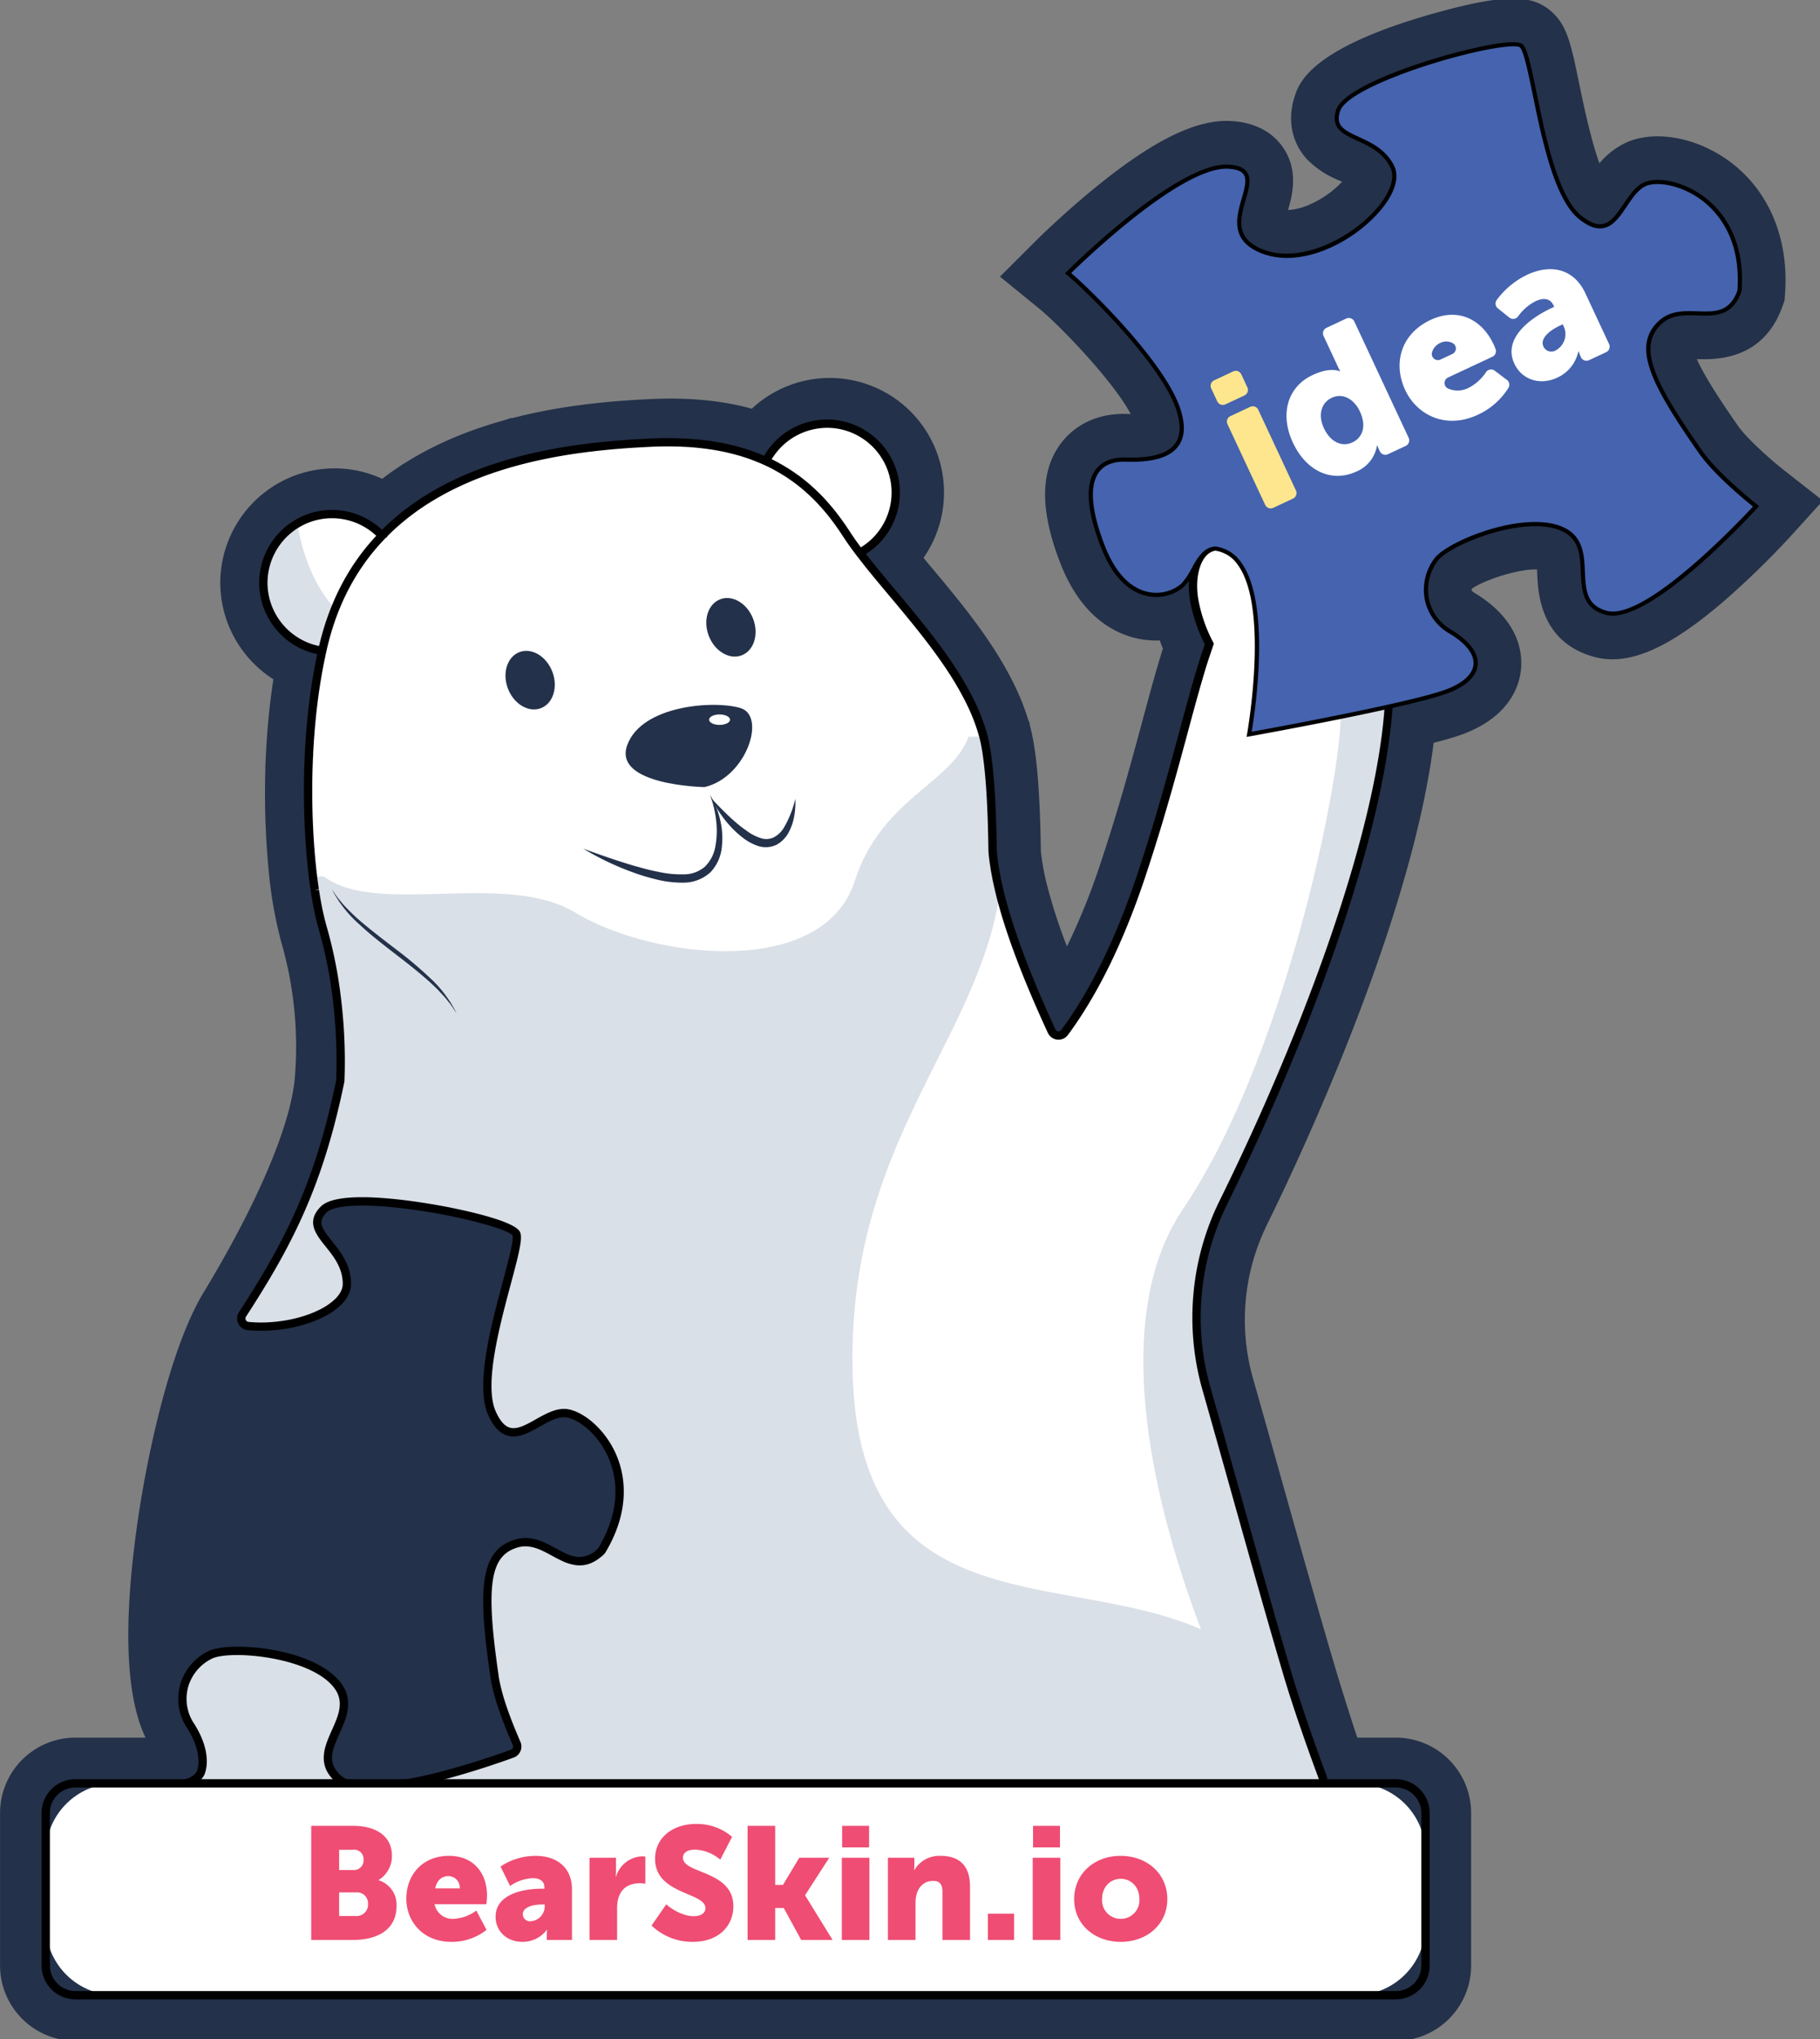 <?xml version="1.0" encoding="UTF-8"?>
<svg height="150.09mm" version="1.1" viewBox="0 0 134.05 150.09" width="134.05mm" xmlns="http://www.w3.org/2000/svg"
     xmlns:cc="http://creativecommons.org/ns#" xmlns:dc="http://purl.org/dc/elements/1.1/"
     xmlns:rdf="http://www.w3.org/1999/02/22-rdf-syntax-ns#" xmlns:xlink="http://www.w3.org/1999/xlink">
  <rect x="0" y="0" width="134.05" height="150.09" fill="#808080" stroke="none"/>
  <defs>
    <clipPath id="clip-path">
      <path d="m0-264.57h538.91v628.74h-538.91z" transform="translate(0 264.57)"/>
    </clipPath>
    <clipPath id="f">
      <path
        d="m39.37-176.43a19.176 19.176 0 0 0 19.36 16.756 18.849 18.849 0 0 0 3.435-0.38 8.85 8.85 0 0 0 2.376-3.66c0.678-4.781-11.819-7.8-15.868-31.505a19.072 19.072 0 0 0-9.3 18.79"
        transform="translate(-39.233 195.22)"/>
    </clipPath>
    <linearGradient id="linear-gradient" x1="-3.68" x2="-3.555" y1="13.05" y2="13.05">
      <stop offset="0" stop-color="#fff"/>
      <stop offset="1" stop-color="#dae0e7"/>
    </linearGradient>
    <clipPath id="e">
      <path
        d="m173.09-186.32c8.432 16.423 21.546 24.782 23.7 34.934 2.243 10.555-13.479 95.483-43.67 140.12-30.176 44.629 11.483 132.05 11.483 132.05s6.9-0.954 17.586-2.5c-6.588-22.228-15.266-53.79-22.472-79.034a72.386 72.386 0 0 1 4.7-51.883c32.69-66.2 66.674-164.45 30.922-174.59-6.73-1.908-10.929-3.257-14.2-3.257-3.051 0-5.3 1.172-8.048 4.16"
        transform="translate(-142.15 190.48)"/>
    </clipPath>
    <linearGradient gradientTransform="scale(.469 2.132)" gradientUnits="userSpaceOnUse" id="c" x1="-417.25"
                    x2="-410.53" xlink:href="#linear-gradient" y1="122.91" y2="122.91"/>
    <clipPath id="d">
      <path
        d="m258.04-170.28c-4.465 12.788-24.256 17.24-31.581 40.054-8.818 27.351-56.293 21.7-77.672 8.806-9.908-5.973-23.923-5.605-37.256-5.235-12.738 0.352-24.848 0.7-32.155-4.474a2.109 2.109 0 0 0-3.3 1.917c0 0.022 6e-3 0.06 6e-3 0.1 0.209 1.543 0.44 3.032 0.681 4.442 0.073 0.368 0.13 0.726 0.2 1.084 0.136 0.773 0.276 1.511 0.437 2.228 0.079 0.371 0.149 0.716 0.228 1.061 0.073 0.345 0.155 0.691 0.244 1.027 0.07 0.333 0.149 0.659 0.244 0.979 0.07 0.3 0.149 0.6 0.231 0.9 0.079 0.32 0.171 0.631 0.266 0.941a137.06 137.06 0 0 1 4.857 42.149 2.191 2.191 0 0 1-0.048 0.377c-5.849 28.354-14.18 44.729-27.124 64.641a2.124 2.124 0 0 0 1.591 3.257c12.925 1.231 27.415-4.537 27.415-11.727 0-10.5-12.865-14.227-6.426-20.666 6.426-6.423 51.813 2.712 53.508 6.774 1.7 4.072-12.2 37.6-6.771 49.795 3.555 8.013 8.143 5.339 12.89 2.665 2.475-1.391 4.987-2.782 7.43-2.665 7.072 0.32 23.219 16.109 10.314 37.973a2.238 2.238 0 0 1-0.412 0.523c-4.962 4.569-8.964 2.285-13.175 0-3.146-1.708-6.41-3.416-10.276-2.269-9.151 2.715-9.484 13.216-6.09 36.581 0.76 6.141 4.43 14.991 6.172 18.948a2.092 2.092 0 0 1-1.2 2.83c-8.565 3.115-40.447 14.018-48.327 7-9.151-8.124 6.774-16.927-0.333-26.078-7.123-9.141-29.519-10.837-35.083-8.46a13.538 13.538 0 0 0-5.561 19.978c0.139 0.215 0.276 0.447 0.4 0.665 0.127 0.209 0.244 0.4 0.358 0.612 2.6 4.572 3.406 8.736 2.018 11.473-1.2 2.411-4.081 3.726-8.907 3.276-4.639-0.437-13.134 1.29-13.2 3.194-0.035 0.947 1.984 1.942 7.544 2.738 0.8 0.117 1.651 0.219 2.586 0.323 8.207 0.9 137.98 16.084 229.49 12.728 1.955-0.07 3.878-0.152 5.8-0.244q4.777-0.223 9.395-0.516 2.766-0.176 5.475-0.383c1.2-0.092 2.392-0.2 3.568-0.288 1.765-0.152 3.52-0.311 5.241-0.485 0.567-0.06 1.141-0.114 1.708-0.174 1.128-0.114 2.259-0.241 3.371-0.368 1.106-0.127 2.215-0.253 3.3-0.393 3.805-0.485 7.453-1.014 10.928-1.613 1-0.174 1.971-0.349 2.94-0.536 0.97-0.181 1.917-0.368 2.852-0.551 1.407-0.288 2.766-0.589 4.107-0.9 1.34-0.307 2.633-0.634 3.888-0.966q1.269-0.347 2.481-0.694c0.409-0.114 0.8-0.228 1.2-0.355 0.786-0.244 1.556-0.488 2.323-0.741 0.748-0.254 1.486-0.507 2.215-0.773 0.716-0.266 1.416-0.526 2.1-0.808 0.418-0.174 0.821-0.345 1.223-0.516 0.406-0.165 0.8-0.349 1.191-0.52a2.067 2.067 0 0 0 0.875-0.751l0.5 0.114c10.881-5.193 18.188-6.055 16.686-10-1.79-4.747-5.884-16.952-8.907-27.2-0.925-3.105-1.882-6.394-2.874-9.832-8.093-1-17.126-1.28-21.144-3.045-38.5-16.927-95.438-0.589-96.858-72.041-1.261-62.428 34.338-90.657 40.824-131.72a2.214 2.214 0 0 0-0.035-0.83 76.462 76.462 0 0 1-1.708-9.509c-0.054-0.447-0.1-0.875-0.139-1.315 0-0.057-0.01-0.114-0.01-0.174-0.184-13.973-0.935-26.033-2.643-32.218 0-0.022-0.013-0.035-0.022-0.057-0.016-0.035-0.025-0.067-0.035-0.092-3.581 0.035-0.45 0-4.018 0.035"
        transform="translate(-22.637,170.32)"/>
    </clipPath>
    <linearGradient gradientTransform="scale(1.035 .966)" gradientUnits="userSpaceOnUse" id="b" x1="-29.957"
                    x2="-27.06" xlink:href="#linear-gradient" y1="242.81" y2="242.81"/>
    <linearGradient gradientTransform="scale(.844 1.185)" gradientUnits="userSpaceOnUse" id="a" x1="-63.974"
                    x2="-60.223" xlink:href="#linear-gradient" y1="226.83" y2="226.83"/>
  </defs>
  <g transform="translate(171.34 96.299)">
    <g transform="matrix(.265 0 0 .265 -176.65 -31.328)">
      <g transform="translate(0 -264.57)">
        <g clip-path="url(#clip-path)">
          <g transform="translate(52.894 137.07)">
            <path
              d="m188.64 201.42c-0.824-2.779-1.679-5.7-2.563-8.742-4.328-14.924-9.274-32.627-14.021-49.49-2.022-7.18-4-14.2-5.884-20.8a72.374 72.374 0 0 1 3.894-50.149c0.263-0.577 0.52-1.157 0.8-1.727 32.684-66.2 66.674-164.45 30.919-174.59q-1.022-0.29-2.012-0.539c-0.212-0.054-0.412-0.1-0.621-0.146-0.466-0.114-0.938-0.225-1.391-0.323h-0.019c-0.542-0.117-1.071-0.222-1.587-0.317-0.124-0.025-0.244-0.044-0.368-0.063-0.292-0.054-0.586-0.108-0.871-0.152-0.143-0.022-0.279-0.038-0.418-0.057-0.155-0.022-0.3-0.044-0.456-0.063-0.07-9e-3 -0.143-0.022-0.209-0.029-0.127-0.022-0.244-0.025-0.371-0.041-0.377-0.047-0.751-0.089-1.115-0.12-0.038 0-0.073-9e-3 -0.108-0.013-0.168-0.016-0.333-0.019-0.5-0.035-0.295-0.019-0.593-0.044-0.878-0.057h-0.022c-0.447-0.025-0.887-0.035-1.328-0.035-0.4 0-0.808 0-1.188 0.022-0.307 0.013-0.612 0.035-0.9 0.057-0.257 0.022-0.5 0.054-0.745 0.082l-0.177 0.019c-0.079 0.01-0.165 0.016-0.241 0.025-0.2 0.025-0.38 0.06-0.567 0.1-0.206 0.022-0.406 0.057-0.6 0.092-0.219 0.044-0.428 0.092-0.646 0.139-0.139 0.032-0.288 0.067-0.428 0.1-0.032 9e-3 -0.063 0.022-0.1 0.029-0.437 0.114-0.865 0.241-1.286 0.383h-0.013a5.984 5.984 0 0 0-0.681 0.244c-0.222 0.079-0.44 0.171-0.659 0.266-0.2 0.082-0.387 0.19-0.586 0.285-0.165 0.079-0.326 0.155-0.488 0.241-0.067 0.035-0.13 0.06-0.2 0.1-0.184 0.092-0.368 0.2-0.555 0.3l-0.656 0.415a5.661 5.661 0 0 0-0.577 0.38v0.013c-2.155-5.814-6.264-9.595-10.067-8.8-4.506 0.938-6.863 7.925-5.263 15.605a42.41 42.41 0 0 0 4.046 11.391q-0.675 1.925-1.347 4.015-0.523 1.63-1.042 3.359-0.309 1.022-0.621 2.079c-0.913 3.115-1.835 6.439-2.795 10-0.485 1.778-0.979 3.6-1.486 5.494-0.336 1.255-0.681 2.538-1.042 3.84-2.56 9.439-5.539 20.136-9.414 32.012-0.4 1.258-0.83 2.538-1.258 3.818-7.291 21.832-15.6 36.372-23.356 46.078-6.774-14.389-12.855-29.2-15.922-41.749a75.383 75.383 0 0 1-1.952-11.321c-0.184-14.018-0.935-26.1-2.643-32.31a0.738 0.738 0 0 1-0.022-0.079 53.447 53.447 0 0 0-3.438-8.9c-0.58-1.188-1.191-2.367-1.847-3.533-0.253-0.459-0.507-0.922-0.786-1.385q-1.074-1.849-2.25-3.669c-0.3-0.472-0.615-0.944-0.922-1.407-0.615-0.935-1.261-1.869-1.92-2.795-0.32-0.459-0.656-0.922-0.989-1.382s-0.672-0.925-1.008-1.375c-6.435-8.688-13.856-16.847-19.648-24.221-0.311-0.393-0.612-0.773-0.9-1.153s-0.577-0.764-0.865-1.144l-6e-3 -6e-3a19.072 19.072 0 0 0 10.168-19.259 19.139 19.139 0 0 0-16.814-16.647 19.063 19.063 0 0 0-19.335 10.773c-6e-3 0-0.01-6e-3 -0.013-6e-3v-0.013c-0.45-0.206-0.9-0.4-1.363-0.577-0.463-0.2-0.935-0.38-1.407-0.564s-0.957-0.358-1.442-0.532-0.992-0.336-1.489-0.494c-1.017-0.323-2.056-0.615-3.127-0.89-0.393-0.092-0.786-0.2-1.188-0.288-0.314-0.079-0.624-0.149-0.947-0.206-0.555-0.127-1.131-0.244-1.708-0.349-0.311-0.057-0.634-0.114-0.957-0.171-0.184-0.035-0.371-0.07-0.567-0.1-1-0.162-2.028-0.311-3.089-0.428-0.418-0.057-0.833-0.089-1.258-0.136-0.371-0.048-0.764-0.079-1.144-0.1a3.176 3.176 0 0 0-0.349-0.022c-0.507-0.047-1.023-0.092-1.543-0.117-0.383-0.022-0.764-0.044-1.157-0.057-2.8-0.136-5.745-0.136-8.863 0-0.665 0.035-1.35 0.057-2.053 0.1-1.166 0.057-2.364 0.127-3.587 0.206-2.529 0.165-5.158 0.371-7.883 0.659-1.071 0.1-2.158 0.231-3.241 0.358-0.542 0.057-1.1 0.127-1.651 0.209a142.21 142.21 0 0 0-17.349 3.259c-0.634 0.149-1.277 0.323-1.914 0.494-0.025 0-0.035 0.013-0.057 0.013-0.694 0.2-1.375 0.38-2.066 0.589-0.127 0.032-0.254 0.079-0.38 0.114-0.428 0.127-0.843 0.254-1.258 0.38s-0.83 0.257-1.248 0.393l-1.245 0.415c-0.415 0.139-0.83 0.279-1.245 0.428s-0.808 0.279-1.214 0.428-0.84 0.311-1.267 0.472c-0.821 0.31-1.638 0.634-2.459 0.979-0.4 0.165-0.808 0.336-1.21 0.51-1.226 0.529-2.424 1.071-3.612 1.66-0.406 0.187-0.8 0.383-1.2 0.589-0.783 0.393-1.568 0.808-2.342 1.236-0.393 0.219-0.786 0.425-1.166 0.656s-0.773 0.44-1.157 0.672c-0.564 0.333-1.118 0.678-1.683 1.023-0.358 0.222-0.7 0.44-1.049 0.672-0.244 0.165-0.488 0.333-0.716 0.485-0.713 0.469-1.416 0.954-2.1 1.461-0.371 0.276-0.738 0.548-1.109 0.837-0.345 0.254-0.678 0.516-1.014 0.77-0.716 0.577-1.432 1.166-2.136 1.765-0.361 0.317-0.713 0.634-1.077 0.947a33.818 33.818 0 0 0-2.5 2.361l-0.421 0.45a19.012 19.012 0 0 0-14.154-6.312 18.9 18.9 0 0 0-9.642 2.62 19.061 19.061 0 0 0-9.442 16.47 19.079 19.079 0 0 0 16.494 18.888v0.016c-9e-3 0.057-0.022 0.114-0.035 0.171-0.174 0.741-0.333 1.489-0.485 2.24-0.345 1.6-0.646 3.241-0.935 4.88-0.139 0.821-0.276 1.651-0.4 2.471-0.266 1.651-0.5 3.311-0.7 4.984-0.624 4.984-1.039 10.016-1.271 14.965a0.111 0.111 0 0 1 0 0.057c-0.276 5.944-0.288 11.784-0.092 17.31v0.174c0.07 1.6 0.139 3.184 0.231 4.743 0.136 2.364 0.311 4.674 0.516 6.879a105.71 105.71 0 0 0 3.222 18.8 116.24 116.24 0 0 1 4.088 42.529c-1.933 20.1-17.354 48.514-27.13 64.643-13.669 22.554-26.708 100.79-13.609 114.46 5.76 9.151 2.887 16.66-7.96 15.643-7.95-0.751-24.107 4.1-1.236 6.638 3.318 0.364 26.547 3.067 59.082 5.935 6.933 2.956 11.759 4.753 12 4.632 0.152-0.076 3.847-1.112 9.686-2.82 45.378 3.579 102.02 6.694 148.72 4.983 1.949-0.073 3.875-0.152 5.792-0.244q4.781-0.223 9.395-0.52c1.847-0.117 3.669-0.244 5.479-0.383 1.2-0.092 2.389-0.193 3.568-0.285 1.765-0.149 3.517-0.314 5.238-0.488 0.564-0.054 1.144-0.114 1.708-0.168 1.131-0.117 2.262-0.247 3.371-0.374s2.215-0.253 3.3-0.393q5.713-0.722 10.928-1.613c1-0.174 1.971-0.349 2.944-0.529s1.914-0.374 2.849-0.555c1.41-0.288 2.769-0.589 4.107-0.9s2.633-0.637 3.891-0.97c0.84-0.231 1.673-0.463 2.481-0.694 0.4-0.114 0.8-0.231 1.2-0.358 0.783-0.241 1.556-0.482 2.316-0.735s1.489-0.51 2.218-0.776 1.42-0.532 2.1-0.8c1.027-0.418 2.006-0.846 2.953-1.283 11.426-5.342 19.553-4.392 18.02-8.444-1.79-4.743-6.388-18.907-9.411-29.151"
              fill="#23314a" transform="translate(137.05 146.33)"/>
          </g>
          <g transform="translate(40.215,124.38)">
            <path
              d="m194.65 38.315a0.046 0.046 0 0 0 0.022-6e-3zm-0.776 0.4-0.07 0.032 0.07-0.032m-311.43 317.34m312.03 10.174c0 0.01 0.01 0.019 0.013 0.029 0-9e-3 -0.01-0.019-0.013-0.029m-246.02 2.513c-0.019 0.01-0.038 0.019-0.054 0.029 0.016-9e-3 0.035-0.019 0.054-0.029m14.005-4.284 2.323 0.181c58.594 4.626 109.52 6.337 147.25 4.953 1.911-0.07 3.783-0.146 5.646-0.234 3.14-0.149 6.233-0.32 9.192-0.51 1.806-0.114 3.568-0.234 5.323-0.371l3.539-0.285c1.622-0.139 3.311-0.292 4.965-0.459l1.7-0.174c1.071-0.108 2.145-0.228 3.2-0.349s2.11-0.241 3.143-0.374c3.84-0.491 7.234-0.992 10.374-1.534 0.935-0.158 1.831-0.32 2.728-0.491 0.938-0.181 1.86-0.358 2.769-0.539 1.2-0.247 2.452-0.523 3.688-0.811 1.2-0.279 2.367-0.567 3.5-0.868 0.707-0.2 1.5-0.415 2.262-0.634 0.288-0.086 0.58-0.168 0.878-0.26 0.754-0.234 1.432-0.447 2.107-0.672 0.605-0.206 1.245-0.425 1.876-0.653 0.539-0.2 1.122-0.418 1.679-0.646 0.833-0.336 1.61-0.672 2.392-1.039a71.327 71.327 0 0 1 7.833-3.1c-2.022-6.179-4.322-13.514-6.052-19.373-0.83-2.8-1.7-5.751-2.586-8.815-3.6-12.418-7.668-26.882-11.6-40.869l-2.449-8.72c-2.015-7.164-4-14.179-5.871-20.761a85.1 85.1 0 0 1 4.572-58.939l0.193-0.428c0.244-0.539 0.491-1.074 0.754-1.606 33.194-67.233 51.55-132.98 42.693-152.91-1.286-2.9-2.665-3.508-3.853-3.844-0.561-0.158-1.1-0.3-1.638-0.437l-0.513-0.12c-0.358-0.089-0.729-0.177-1.087-0.253l-0.063-0.013c-0.409-0.089-0.808-0.168-1.2-0.241l-1.553-0.244c-0.114-0.01-0.228-0.025-0.342-0.035-0.241-0.032-0.482-0.06-0.713-0.079l-0.07-6e-3 -0.383-0.029-0.716-0.044c-0.257-0.01-0.513-0.01-0.764-0.01h-0.241l-0.253 0.01c-0.117 6e-3 -0.234 0.019-0.345 0.029l-1.128 0.165-1.147 0.4-5.938 5.938 0.589 1.055-1.9 5.4q-0.623 1.768-1.242 3.7c-0.317 0.992-0.64 2.034-0.963 3.112-0.209 0.7-0.409 1.353-0.605 2.022-0.827 2.823-1.717 6.008-2.709 9.709-0.491 1.806-0.985 3.612-1.489 5.485-0.336 1.271-0.688 2.586-1.058 3.923-2.677 9.877-5.7 20.694-9.588 32.586-0.393 1.226-0.833 2.538-1.267 3.85-6.911 20.685-15.482 37.5-25.5 50.032l-12.721 15.918-8.678-18.442c-8.365-17.773-13.85-32.212-16.768-44.139a88.975 88.975 0 0 1-2.269-13.251l-0.048-0.919c-0.231-17.624-1.305-25.152-1.949-28.124l-0.139-0.285-0.219-1.125a41.465 41.465 0 0 0-2.52-6.368c-0.485-1-0.985-1.955-1.489-2.849l-0.089-0.162c-0.171-0.3-0.336-0.612-0.516-0.919l-0.1-0.171c-0.605-1.042-1.255-2.1-1.927-3.137l-0.063-0.1c-0.234-0.371-0.475-0.735-0.716-1.1l-0.1-0.158c-0.523-0.8-1.071-1.587-1.632-2.376-0.345-0.488-0.634-0.884-0.922-1.283l-0.143-0.2c-0.2-0.282-0.409-0.561-0.615-0.837l-0.188-0.244c-3.6-4.867-7.63-9.667-11.521-14.306-2.8-3.337-5.444-6.489-7.912-9.629-0.326-0.412-0.688-0.871-1.036-1.334l-0.786-1.036-9.534-11.918 13.717-7.123a6.422 6.422 0 0 0 3.413-6.5 6.429 6.429 0 0 0-5.583-5.517 6.37 6.37 0 0 0-6.515 3.619l-5.016 10.5-11.521-4.317-0.6-0.3c-0.048-0.022-0.1-0.041-0.152-0.06l-0.52-0.209c-0.326-0.139-0.662-0.269-1-0.4-0.406-0.158-0.773-0.288-1.141-0.418-0.311-0.108-0.71-0.238-1.109-0.368-0.64-0.2-1.4-0.421-2.354-0.669l-1.86-0.428c-0.364-0.086-0.745-0.158-1.125-0.228l-1.277-0.222c-0.992-0.162-1.749-0.266-2.452-0.342l-0.365-0.048c-0.127-0.016-0.253-0.029-0.383-0.041l-0.713-0.076c-0.108-0.013-0.222-0.022-0.333-0.029l-0.722-0.046c-0.32-0.032-0.646-0.063-0.973-0.076l-0.206-0.013c-0.254-0.016-0.507-0.032-0.767-0.038l-0.244-0.013c-2.389-0.117-4.968-0.114-7.671 0l-0.726 0.035c-0.352 0.016-0.707 0.032-1.068 0.054l-0.193 0.013c-1.1 0.054-2.231 0.12-3.384 0.2-2.693 0.171-5.1 0.374-7.38 0.615-1.1 0.1-2.1 0.225-3.105 0.342l-0.127 0.016c-0.383 0.038-0.776 0.089-1.169 0.146l-0.225 0.029a131.39 131.39 0 0 0-15.8 2.959l-0.219 0.054c-0.409 0.1-0.821 0.209-1.233 0.317l-1.578 0.529h-0.314c-0.063 0.019-0.13 0.038-0.2 0.06l-0.07 0.019q-0.19 0.062-0.371 0.114l-1.128 0.342c-0.342 0.1-0.646 0.193-0.951 0.295l-1.245 0.418c-0.339 0.111-0.646 0.212-0.957 0.326l-0.177 0.063c-0.336 0.114-0.618 0.209-0.9 0.314l-0.133 0.048c-0.326 0.12-0.665 0.247-1 0.377-0.738 0.276-1.413 0.542-2.091 0.83l-0.215 0.089c-0.314 0.127-0.631 0.263-0.944 0.4-1.147 0.5-2.11 0.941-2.963 1.362l-0.377 0.181c-0.225 0.1-0.437 0.212-0.659 0.326l-0.127 0.063c-0.631 0.317-1.264 0.65-1.885 0.995l-0.333 0.184c-0.13 0.073-0.26 0.139-0.387 0.215l-0.593 0.342c-0.19 0.111-0.383 0.219-0.57 0.333l-0.1 0.063c-0.342 0.2-0.678 0.409-1.017 0.618l-0.51 0.314c-0.19 0.114-0.383 0.238-0.58 0.368-0.323 0.222-0.564 0.383-0.792 0.535-0.52 0.345-1.042 0.7-1.549 1.074-0.307 0.231-0.605 0.45-0.9 0.681l-0.269 0.2c-0.139 0.1-0.276 0.206-0.412 0.311l-0.253 0.2c-0.586 0.472-1.172 0.954-1.749 1.448l-1.027 0.9c-0.637 0.551-1.147 1.03-1.553 1.458l-9.851 10.475-9.23-10.228a6.331 6.331 0 0 0-4.731-2.123 6.162 6.162 0 0 0-3.188 0.862 6.343 6.343 0 0 0-3.2 5.536 6.39 6.39 0 0 0 5.51 6.309l13.381 1.825-2.582 12.881-0.2 1.4-0.206 0.463c-0.063 0.3-0.124 0.6-0.184 0.9l-0.048 0.215c-0.311 1.442-0.586 2.966-0.84 4.4-0.114 0.675-0.241 1.442-0.358 2.2-0.241 1.5-0.453 2.978-0.653 4.613-0.44 3.517-0.779 7.136-1.011 10.808l0.466 0.96-0.688 3.283c-0.209 5.044-0.222 10.178-0.041 15.273l6e-3 0.349c0.063 1.442 0.127 2.864 0.209 4.265 0.133 2.24 0.295 4.4 0.485 6.442a94.631 94.631 0 0 0 2.766 16.423 128.39 128.39 0 0 1 4.541 47.3c-2.218 23.074-19.065 53.768-28.91 70.01-5.374 8.885-11.456 30.809-14.774 53.316-4.446 30.171-1.7 43.464-0.285 46.03l0.659 0.684 0.684 1.09c4.062 6.454 5.6 13.048 4.547 18.923 11.787 1.217 23.733 2.357 35.713 3.413l2.009 0.177 1.854 0.789c3.127 1.334 5.58 2.326 7.3 3 1.549-0.447 3.527-1.014 5.843-1.692zm121.55 31c-33.562 0-73.4-1.784-118.91-5.33-1.7 0.494-3.159 0.913-4.328 1.252-0.985 0.285-1.74 0.5-2.237 0.646-4.867 1.958-8.932 0.444-19.566-4.078-18.86-1.679-37.621-3.565-55.8-5.612l-1.543-0.171a59.769 59.769 0 0 1-11.857-2.25c-11.692-3.866-11.331-13.346-11.141-15.206 1.084-10.58 12.18-13.815 20.441-14.449-5.605-11.245-6.505-30.9-2.671-58.632 2.874-20.783 9.458-50.384 18.562-65.4 14.842-24.493 24.081-46.1 25.349-59.278a104.11 104.11 0 0 0-3.631-37.735 117.75 117.75 0 0 1-3.679-21.188c-0.222-2.342-0.409-4.807-0.555-7.332-0.1-1.606-0.168-3.254-0.241-4.927l-0.013-0.5c-0.171-4.962-0.177-9.956-0.019-14.892l-0.025-0.051 0.2-4.211c0.26-5.086 0.7-10.121 1.305-14.978 0.234-1.873 0.475-3.606 0.745-5.276a31.859 31.859 0 0 1-14.766-26.8 31.9 31.9 0 0 1 15.717-27.419 31.656 31.656 0 0 1 16.058-4.366 31.712 31.712 0 0 1 13.229 2.902c0.139-0.108 0.282-0.212 0.425-0.32 0.4-0.307 0.8-0.605 1.2-0.9 0.767-0.57 1.6-1.157 2.63-1.838l0.694-0.469c0.482-0.32 0.96-0.627 1.458-0.932l0.469-0.288c0.45-0.276 0.894-0.548 1.347-0.818 0.352-0.209 0.71-0.415 1.061-0.618l0.184-0.1c0.374-0.222 0.751-0.434 1.131-0.643l0.26-0.146c0.96-0.529 1.876-1.014 2.792-1.473 0.494-0.253 0.982-0.494 1.477-0.726 1.2-0.589 2.481-1.179 4.024-1.847 0.513-0.222 0.976-0.418 1.432-0.6 0.925-0.39 1.854-0.754 2.779-1.106l0.12-0.048c0.434-0.165 0.871-0.33 1.3-0.482 0.459-0.171 0.919-0.33 1.375-0.488s0.925-0.317 1.385-0.472l1.3-0.434c0.5-0.168 1.011-0.323 1.515-0.475l1.41-0.428 0.409-0.127c0.529-0.155 1.052-0.3 1.578-0.45l0.4-0.111 1.622-0.542h0.428c0.177-0.044 0.355-0.092 0.532-0.133a156.55 156.55 0 0 1 18.669-3.512c0.649-0.092 1.306-0.174 1.949-0.248 1.15-0.133 2.294-0.266 3.432-0.377 2.525-0.269 5.276-0.5 8.3-0.691 1.239-0.082 2.478-0.155 3.682-0.215 0.494-0.029 0.979-0.054 1.458-0.076l0.653-0.029q5.323-0.242 10.038-0.01c0.447 0.016 0.884 0.041 1.321 0.067 0.567 0.029 1.134 0.073 1.692 0.12 0.206 0.013 0.383 0.025 0.526 0.038 0.52 0.035 1.052 0.086 1.559 0.146l0.25 0.025c0.374 0.038 0.748 0.076 1.119 0.124 1.036 0.117 2.123 0.266 3.394 0.469 0.352 0.048 0.694 0.108 1.033 0.171l0.963 0.174c0.634 0.114 1.305 0.247 1.965 0.393 0.466 0.092 0.922 0.193 1.378 0.307 0.247 0.057 0.491 0.117 0.732 0.177l0.637 0.155c0.431 0.114 0.843 0.222 1.239 0.33a31.749 31.749 0 0 1 53.182 19.425 31.726 31.726 0 0 1-5.463 22.013l1.838 2.2c4.135 4.93 8.409 10.025 12.472 15.507l0.165 0.222c0.323 0.437 0.656 0.884 0.966 1.328 0.361 0.494 0.719 0.992 1.065 1.486 0.738 1.033 1.439 2.056 2.085 3.042 0.355 0.523 0.707 1.058 1.042 1.591 0.871 1.347 1.711 2.715 2.5 4.075 0.323 0.545 0.627 1.087 0.925 1.632 0.738 1.305 1.48 2.725 2.189 4.183a66.877 66.877 0 0 1 3.882 9.778l0.263 0.532 0.257 1.286c1.163 4.4 2.662 12.861 2.969 34.576a64.983 64.983 0 0 0 1.6 8.983 148.34 148.34 0 0 0 5.656 17.5 183.3 183.3 0 0 0 9.249-22.852c0.418-1.258 0.827-2.478 1.21-3.676 3.729-11.416 6.651-21.86 9.252-31.458 0.361-1.309 0.7-2.557 1.023-3.783 0.516-1.93 1.017-3.771 1.511-5.567 1.03-3.84 1.968-7.2 2.852-10.228 0.225-0.764 0.447-1.5 0.662-2.212 0.295-0.976 0.6-1.965 0.9-2.931a59.747 59.747 0 0 1-2.842-9.55 32.983 32.983 0 0 1 0.738-16.974c2.456-7.281 7.693-12.253 14.36-13.644 6.445-1.34 12.76 0.875 17.674 5.77 0.165-0.029 0.33-0.054 0.5-0.079 0.292-0.051 0.586-0.1 0.894-0.136 0.187-0.025 0.377-0.044 0.567-0.063l0.114-0.013c0.33-0.038 0.662-0.076 1.011-0.108 0.5-0.041 0.947-0.07 1.4-0.092a37.456 37.456 0 0 1 3.767 0.016l0.228 0.013c0.266 0.016 0.539 0.032 0.8 0.054l0.108 0.01c0.2 0.01 0.377 0.022 0.558 0.035l0.551 0.054c0.409 0.038 0.779 0.079 1.144 0.124 0.219 0.019 0.428 0.044 0.64 0.073l0.678 0.1c0.266 0.035 0.466 0.063 0.672 0.1 0.3 0.044 0.659 0.108 1.02 0.174l0.529 0.092c0.58 0.108 1.119 0.215 1.667 0.33l0.868 0.19c0.38 0.086 0.77 0.177 1.16 0.273l0.139 0.032c0.209 0.048 0.412 0.1 0.627 0.149 0.757 0.19 1.553 0.4 2.367 0.634 9.094 2.579 16.052 8.793 20.127 17.963 19.379 43.641-32.529 152.98-43.131 174.46-0.149 0.3-0.288 0.605-0.425 0.909l-0.238 0.516a59.72 59.72 0 0 0-3.21 41.35c1.885 6.613 3.872 13.654 5.9 20.846l2.452 8.723c3.916 13.939 7.969 28.353 11.543 40.669 0.871 3.013 1.724 5.913 2.538 8.666l6e-3 0.019c2.994 10.152 7.513 24.024 9.113 28.264a14.508 14.508 0 0 1-0.548 11.854c-3.15 6.176-9.145 7.8-13.967 9.116a58.313 58.313 0 0 0-10 3.454q-1.787 0.827-3.571 1.546c-0.783 0.32-1.613 0.637-2.456 0.947-0.871 0.32-1.708 0.608-2.56 0.894-0.894 0.3-1.759 0.57-2.636 0.843-0.45 0.139-0.941 0.285-1.451 0.434-0.856 0.244-1.73 0.485-2.614 0.729-1.48 0.393-2.9 0.748-4.369 1.09-1.448 0.336-2.918 0.662-4.436 0.973-1.055 0.209-2.028 0.4-3.026 0.586-1.046 0.2-2.085 0.387-3.165 0.574-3.508 0.605-7.266 1.16-11.48 1.7-1.131 0.146-2.294 0.279-3.457 0.412s-2.342 0.266-3.523 0.383l-1.7 0.174q-2.714 0.271-5.46 0.507l-3.669 0.295c-1.873 0.143-3.755 0.272-5.662 0.4-3.086 0.193-6.321 0.374-9.588 0.529q-2.933 0.138-5.941 0.247-13.579 0.494-28.936 0.5"
              fill="#23314a" transform="translate(141.42 27.836)"/>
          </g>
          <g transform="translate(316.9 31.693)">
            <path
              d="m0 36.828s30.561-30.479 44.646-29.586-6.8 17.424 9.569 23.616 40.574-14.284 35.868-23.669-17.883-6.946-15.013-15.584 47.53-20.805 50.869-17.931 5.954 39.069 16.264 47.538 11.654-6.223 18.162-9.11 28.175 4.059 26.239 29.658c-4.081 11.515-15.146 2.288-22.1 8.809s-2.56 16.059 10.941 35.431c4.553 6.809 15.773 15.583 15.773 15.583s-29.8 32.747-41.62 29.582-1.534-18.172-11.99-23.159-31.239 3.542-35.149 8.156a13.538 13.538 0 0 0 3.983 20.355c9.243 5.593 9.252 12.408-0.89 16.359s-55.235 12.044-55.235 12.044 10.52-49.509-9.474-51.607c-4.7 0.459-5.761 7.082-9.088 10.263s-15.25 6.607-22.031-10.688-2.848-24.571 6.392-24.279 18.784-1.841 14.372-14.409-24.67-32.632-30.488-37.372"
              fill="#23314a" transform="translate(0,26.755)"/>
          </g>
          <g transform="translate(297.97 19.011)">
            <path
              d="m60.476 21.95m65.224 13.279m-92.493 7.032m-14.085 1.139m106.73 98.808m-109.97-18.166 1.277 0.136a22.99 22.99 0 0 1 16.559 9.667c7.18 9.883 7.773 25.849 6.708 38.806 10.735-2.1 21.708-4.4 28.831-6.182a25.552 25.552 0 0 1-7.156-13.963 26.344 26.344 0 0 1 5.662-21.065c7.129-8.406 33.866-19.233 50.3-11.4 10.165 4.845 12.041 13.885 12.522 19.873a128.08 128.08 0 0 0 17.2-14.164 62.8 62.8 0 0 1-7.82-9.088c-7-10.044-12.174-18.248-14.683-25.6-4.506-13.2 0.523-21.565 5.532-26.258 6.115-5.732 13.34-6.122 17.985-6.043a13.717 13.717 0 0 0-3.479-7.69 11.808 11.808 0 0 0-4.648-2.994c-0.108 0.155-0.209 0.307-0.3 0.447-2.544 3.774-6.8 10.092-15.029 11.3-5.491 0.8-10.941-0.982-16.2-5.3-9.313-7.649-13.023-22.659-16.9-41.49-0.162-0.8-0.339-1.657-0.523-2.532a164.82 164.82 0 0 0-21.543 6.53 25.164 25.164 0 0 1 6.255 7.969c4.059 8.1 1.774 17.855-6.271 26.775-10.584 11.714-29.589 20.441-45.442 14.446-10.89-4.122-13.774-11.99-14.518-16.312a19.88 19.88 0 0 1-0.253-2.079 157.09 157.09 0 0 0-16.41 12.6c8.758 8.954 20.089 22.123 23.923 33.068 3.774 10.764 0.982 17.912-2.025 22.015-4.265 5.818-11.344 8.929-21.071 9.275a43.719 43.719 0 0 0 2.174 6.961 16.78 16.78 0 0 0 2.357 4.382c2.1-3.764 6.378-11.046 15.707-11.958zm-6.911 80.2 3.923-18.467c2.158-10.231 2.931-21.648 2.288-29.214-5.3 4.826-13.467 6.876-20.957 5.222-6.581-1.451-15.628-6.233-21.325-20.773-5.646-14.4-5.729-25.178-0.257-32.931 2.386-3.384 8.007-9.012 18.866-8.666 0.311 0.013 0.608 0.016 0.887 0.019-4.854-9.16-19.753-24.652-25.419-29.268l-10.913-8.888 9.965-9.943c0.333-0.33 8.248-8.2 18.08-16.055 15.442-12.34 26.969-17.802 36.333-17.216 7.893 0.5 12.063 4.17 14.17 7.161 4.528 6.423 2.741 13.292 1.518 17.57a17.965 17.965 0 0 0 6.505-1.768 27.536 27.536 0 0 0 8.511-6.093c-0.3-0.143-0.6-0.276-0.846-0.39a26.079 26.079 0 0 1-8.844-5.8c-4.35-4.7-5.6-11.128-3.438-17.649 1.226-3.687 4.483-13.493 39.775-23.244 20.228-5.586 26.648-4.417 31.426-0.3 4.477 3.859 5.545 9.024 7.877 20.346 0.982 4.747 3.15 15.269 5.577 21.9a21.377 21.377 0 0 1 7.544-5.8c7.769-3.447 19.024-1.505 28 4.829 11.378 8.036 17.225 21.661 16.033 37.389l-0.127 1.686-0.564 1.591c-5.323 15.045-18.517 14.861-23.8 14.693 1.309 3.048 4.4 8.463 11.09 18.052l0.139 0.206c2.338 3.5 9.034 9.5 13.042 12.64l10.748 8.428-9.177 10.106a237.68 237.68 0 0 1-17.418 17c-15.875 13.856-27.253 18.885-36.873 16.3-15.092-4.043-15.7-17.871-15.922-23.077-0.019-0.364-0.038-0.8-0.06-1.226-4.737-0.231-14.313 2.709-18.14 5.358a1.037 1.037 0 0 0-0.013 0.491 2.54 2.54 0 0 0 0.833 0.684c12.155 7.354 13.289 16.315 12.884 21-0.4 4.607-2.975 13.074-15.738 18.045-10.748 4.186-49.864 11.325-57.6 12.712z"
              fill="#23314a" transform="translate(43.936,15.947)"/>
          </g>
          <g transform="translate(32.751 514.73)">
            <path
              d="m217.34 34.081h-367.02a8.232 8.232 0 0 1-8.232-8.235v-42.374a8.233 8.233 0 0 1 8.232-8.232h49.687c44.3 0 99.624 22.478 152.51 0h164.81a8.233 8.233 0 0 1 8.232 8.232v42.374a8.232 8.232 0 0 1-8.232 8.235"
              fill="#23314a" transform="translate(157.9 24.76)"/>
          </g>
          <g transform="translate(20.058 502.04)">
            <path
              d="m14.7 34.081h358.1v-33.457h-157.84c-38.546 15.469-77.358 9.658-111.68 4.522-15.527-2.323-30.194-4.522-43.354-4.522h-45.226zm362.56 25.387h-367.02a20.952 20.952 0 0 1-20.926-20.929v-42.374a20.951 20.951 0 0 1 20.926-20.925h49.683c15.048 0 30.625 2.329 47.111 4.8 33.28 4.984 67.691 10.133 100.44-3.786l2.38-1.011h167.4a20.949 20.949 0 0 1 20.926 20.922v42.374a20.95 20.95 0 0 1-20.925 20.929"
              fill="#23314a" transform="translate(10.683,24.76)"/>
          </g>
          <g transform="translate(93.234 162.18)">
            <path
              d="m22.093 10.5a19.1 19.1 0 0 1-15.209 19.662 19.485 19.485 0 0 1-3.435 0.38 19.182 19.182 0 0 1-19.363-16.758 19.074 19.074 0 0 1 9.306-18.79 18.963 18.963 0 0 1 11.008-2.576 19.214 19.214 0 0 1 17.693 18.082"
              fill="#fff" transform="translate(16.051,7.629)"/>
          </g>
        </g>
      </g>
      <g transform="translate(93.236,-99.764)">
        <g clip-path="url(#f)">
          <path
            d="m39.37-176.43a19.176 19.176 0 0 0 19.36 16.756 18.849 18.849 0 0 0 3.435-0.38 8.85 8.85 0 0 0 2.376-3.66c0.678-4.781-11.819-7.8-15.868-31.505a19.072 19.072 0 0 0-9.3 18.79"
            fill="url(#a)" transform="translate(-39.233 195.22)"/>
        </g>
      </g>
      <g transform="translate(0 -264.57)">
        <g clip-path="url(#clip-path)">
          <g transform="translate(230.82 137.07)">
            <path d="m22.108 11.054a19.084 19.084 0 1 1-19.085-19.085 19.086 19.086 0 0 1 19.085 19.085" fill="#fff"
                  transform="translate(16.061,8.031)"/>
          </g>
          <g transform="translate(53.624 142.81)">
            <path
              d="m193.43 214.33c1.5 3.945-6.619 3.989-17.5 9.179-0.263 0.13-0.555 0.266-0.83 0.393-0.174 0.082-0.358 0.162-0.542 0.247-0.393 0.168-0.786 0.355-1.188 0.516s-0.808 0.345-1.226 0.52c-0.681 0.279-1.382 0.542-2.1 0.808s-1.467 0.52-2.215 0.773c-0.764 0.253-1.534 0.494-2.323 0.738-0.4 0.127-0.8 0.241-1.2 0.358-0.808 0.231-1.638 0.463-2.484 0.691q-1.882 0.5-3.885 0.97c-1.34 0.314-2.7 0.612-4.11 0.9-0.935 0.187-1.882 0.371-2.849 0.555s-1.942 0.358-2.944 0.532c-3.476 0.6-7.12 1.128-10.928 1.616-1.084 0.139-2.193 0.266-3.3 0.393s-2.24 0.253-3.371 0.368c-0.567 0.057-1.141 0.114-1.708 0.174-1.721 0.171-3.476 0.333-5.238 0.485-1.179 0.089-2.367 0.193-3.568 0.288-1.812 0.139-3.634 0.266-5.482 0.38-3.07 0.193-6.207 0.368-9.392 0.52-1.917 0.092-3.844 0.174-5.8 0.241-91.506 3.359-221.28-11.825-229.49-12.728-0.932-0.1-1.787-0.206-2.582-0.323-6.613-0.887-8.321-1.892-7.548-2.735 1.2-1.315 8.413-2.25 12.624-1.857 5.276 0.494 8.378-1.442 9.487-4.617 1.074-3.045 0.333-7.212-2.018-11.47-0.117-0.209-0.234-0.4-0.361-0.612s-0.263-0.45-0.4-0.669a13.535 13.535 0 0 1 5.561-19.975c5.564-2.376 27.96-0.681 35.08 8.457s-8.815 17.953 0.336 26.081c7.883 7.015 39.766-3.891 48.327-7.006a2.091 2.091 0 0 0 1.2-2.83c-1.743-3.958-5.412-12.807-6.172-18.945-3.394-23.368-3.061-33.869 6.09-36.581 9.046-2.69 14.782 10.247 23.451 2.262a2.235 2.235 0 0 0 0.415-0.52c12.9-21.867-3.245-37.652-10.317-37.976-7.12-0.345-14.908 12.186-20.32 0s8.47-45.72 6.771-49.791-47.079-13.2-53.508-6.774 6.429 10.165 6.429 20.666c0 7.19-14.493 12.96-27.418 11.727a2.124 2.124 0 0 1-1.589-3.259c12.947-19.918 21.28-36.29 27.13-64.643a1.95 1.95 0 0 0 0.048-0.38 136.94 136.94 0 0 0-4.857-42.146c-0.1-0.311-0.187-0.621-0.266-0.944-0.082-0.3-0.165-0.6-0.231-0.9-0.092-0.323-0.174-0.646-0.244-0.982-0.092-0.333-0.171-0.681-0.241-1.027s-0.149-0.691-0.231-1.061c-0.149-0.713-0.3-1.454-0.437-2.224-0.07-0.361-0.127-0.719-0.2-1.087-0.244-1.407-0.475-2.9-0.681-4.442 0-0.035-0.013-0.07-0.013-0.092-0.253-1.917-0.485-3.935-0.678-6.036-0.349-3.7-0.615-7.662-0.751-11.794-0.2-5.529-0.187-11.366 0.092-17.31a0.113 0.113 0 0 0 0-0.057c0.231-4.949 0.646-9.981 1.267-14.965 0.209-1.673 0.44-3.337 0.707-4.987 0.127-0.818 0.263-1.648 0.4-2.468 0.288-1.638 0.589-3.276 0.935-4.883 0.149-0.748 0.311-1.5 0.485-2.237l0.035-0.174a1.491 1.491 0 0 0 0.048-0.206c0.171-0.773 0.368-1.537 0.564-2.285 0.092-0.358 0.184-0.707 0.288-1.049 0.139-0.52 0.288-1.042 0.437-1.549 0.231-0.751 0.463-1.5 0.707-2.224 0.044-0.139 0.092-0.253 0.136-0.38 0.2-0.615 0.415-1.214 0.634-1.8 0.082-0.219 0.165-0.437 0.257-0.656 0.162-0.428 0.32-0.855 0.507-1.283 0.092-0.241 0.2-0.482 0.3-0.726 0.228-0.555 0.459-1.109 0.713-1.651 0.057-0.149 0.127-0.288 0.2-0.437 0.2-0.428 0.406-0.855 0.612-1.271 0.139-0.3 0.279-0.6 0.44-0.887 0.219-0.45 0.45-0.89 0.691-1.328 0.07-0.139 0.139-0.276 0.219-0.415 0.336-0.612 0.681-1.223 1.039-1.822 0.266-0.453 0.542-0.913 0.821-1.353 0.485-0.783 0.992-1.556 1.511-2.294a55.682 55.682 0 0 1 3.853-5.022c0.45-0.529 0.913-1.049 1.372-1.556 0.45-0.485 0.9-0.97 1.353-1.432a0.268 0.268 0 0 1 0.07-0.057v-0.013c0.044-0.044 0.1-0.1 0.149-0.139 0.263-0.285 0.542-0.564 0.818-0.83 0.646-0.643 1.318-1.267 1.987-1.869 0.345-0.3 0.681-0.6 1.027-0.9 0.7-0.6 1.42-1.188 2.136-1.765 0.333-0.254 0.669-0.52 1.014-0.773 0.393-0.31 0.8-0.612 1.2-0.913 0.634-0.472 1.293-0.922 1.949-1.359 0.244-0.152 0.51-0.336 0.773-0.51 0.349-0.228 0.694-0.45 1.052-0.669 0.564-0.345 1.118-0.691 1.686-1.027 0.38-0.231 0.773-0.45 1.153-0.669s0.773-0.437 1.166-0.659c0.773-0.425 1.556-0.843 2.342-1.233 0.4-0.209 0.8-0.406 1.2-0.589 1.188-0.589 2.389-1.131 3.609-1.664 0.406-0.171 0.808-0.345 1.214-0.507 0.818-0.345 1.638-0.669 2.459-0.979 0.412-0.152 0.83-0.314 1.233-0.463 0.418-0.149 0.83-0.3 1.248-0.437 0.827-0.3 1.648-0.577 2.491-0.843 0.415-0.139 0.833-0.266 1.245-0.393s0.833-0.254 1.258-0.38c0.833-0.254 1.664-0.485 2.506-0.716q1.122-0.309 2.25-0.589c0.206-0.057 0.428-0.114 0.646-0.162 0.6-0.149 1.2-0.288 1.787-0.428a147.84 147.84 0 0 1 14.576-2.573c0.472-0.07 0.935-0.127 1.407-0.171 3.958-0.485 7.779-0.821 11.366-1.052q1.839-0.119 3.59-0.206c0.7-0.048 1.385-0.07 2.053-0.1 3.115-0.139 6.058-0.139 8.863 0 0.393 9e-3 0.773 0.035 1.153 0.057 0.52 0.022 1.039 0.07 1.549 0.117a3.205 3.205 0 0 1 0.345 0.022c0.38 0.022 0.773 0.057 1.141 0.1 0.428 0.044 0.843 0.079 1.258 0.136 1.061 0.117 2.088 0.266 3.093 0.428 0.2 0.022 0.38 0.06 0.564 0.092 0.326 0.057 0.65 0.117 0.96 0.174 0.577 0.1 1.153 0.219 1.708 0.345 0.323 0.057 0.634 0.127 0.947 0.209 0.4 0.092 0.8 0.2 1.188 0.288 1.074 0.276 2.11 0.564 3.124 0.887 0.5 0.162 0.995 0.323 1.492 0.5 0.482 0.171 0.966 0.345 1.442 0.529s0.944 0.371 1.407 0.567c0.463 0.171 0.913 0.368 1.363 0.577v9e-3a38.614 38.614 0 0 1 3.657 1.835c0.45 0.244 0.9 0.51 1.337 0.776 0.234 0.136 0.463 0.276 0.694 0.412 0.83 0.523 1.629 1.052 2.4 1.619a2.831 2.831 0 0 1 0.368 0.253c0.349 0.241 0.681 0.494 1 0.751s0.659 0.507 0.982 0.77c0.276 0.222 0.542 0.44 0.808 0.672 0.345 0.285 0.691 0.586 1.027 0.9 0.4 0.358 0.8 0.713 1.188 1.1 0.76 0.726 1.511 1.477 2.237 2.25 0.729 0.808 1.442 1.616 2.136 2.446 0.288 0.345 0.564 0.691 0.856 1.049 0.808 1.027 1.578 2.079 2.319 3.14 0.228 0.311 0.45 0.624 0.656 0.947 0.3 0.437 0.6 0.887 0.887 1.337 1.03 1.581 2.183 3.219 3.451 4.892 0.292 0.38 0.577 0.764 0.878 1.144 0.589 0.77 1.2 1.546 1.825 2.329 1.591 2 3.3 4.049 5.054 6.15 1.176 1.41 2.386 2.839 3.6 4.293 3.381 4.049 6.841 8.264 10.063 12.6 0.333 0.45 0.681 0.913 1 1.372 1.882 2.586 3.66 5.219 5.276 7.883 0.276 0.459 0.542 0.913 0.8 1.372 0.326 0.542 0.627 1.084 0.925 1.629s0.6 1.093 0.878 1.638 0.564 1.1 0.83 1.648a51.338 51.338 0 0 1 3.44 8.921c0.013 0.022 0.025 0.032 0.025 0.057 1.708 6.185 2.459 18.245 2.643 32.218 0 0.057 9e-3 0.114 9e-3 0.171 0.038 0.44 0.086 0.868 0.139 1.315a76.354 76.354 0 0 0 1.708 9.509l0.1 0.418c2.839 11.619 8.273 25.2 14.449 38.587a2.1 2.1 0 0 0 3.6 0.38c7.133-9.636 14.6-23.46 21.233-43.3 0.428-1.293 0.852-2.563 1.255-3.818 0.393-1.2 0.776-2.4 1.157-3.577 0.406-1.283 0.808-2.563 1.188-3.821 0.345-1.1 0.678-2.18 1-3.267a2.683 2.683 0 0 0 0.092-0.31c0.358-1.176 0.7-2.342 1.036-3.482 0.086-0.257 0.152-0.51 0.222-0.751 0.437-1.5 0.865-2.966 1.28-4.42 1.651-5.783 3.118-11.2 4.477-16.223 0.326-1.214 0.646-2.414 0.96-3.581 0.507-1.857 0.989-3.657 1.477-5.4s0.957-3.416 1.42-5.044c0.136-0.494 0.288-0.992 0.428-1.486 0.206-0.707 0.415-1.4 0.621-2.066 0.336-1.157 0.694-2.275 1.039-3.359 0.209-0.634 0.415-1.258 0.612-1.869 0.253-0.738 0.5-1.454 0.738-2.145 2.4-6.717 4.962-11.92 8.261-15.52a18.773 18.773 0 0 1 3.031-2.679v-9e-3a6.079 6.079 0 0 1 0.58-0.38c0.219-0.139 0.437-0.279 0.656-0.415 0.187-0.1 0.371-0.209 0.555-0.3 0.415-0.231 0.843-0.428 1.267-0.624 0.222-0.092 0.44-0.184 0.659-0.263a6.714 6.714 0 0 1 0.681-0.244 12.771 12.771 0 0 1 1.4-0.415c0.139-0.035 0.279-0.07 0.425-0.1 0.234-0.057 0.463-0.1 0.694-0.139a5.475 5.475 0 0 1 0.612-0.1c0.162-0.035 0.336-0.057 0.51-0.082 0.368-0.044 0.748-0.092 1.141-0.127 0.3-0.022 0.612-0.044 0.935-0.057 0.38-0.013 0.773-0.022 1.166-0.022 0.437 0 0.887 0.01 1.337 0.035 0.459 0.01 0.925 0.044 1.394 0.092 0.545 0.044 1.087 0.1 1.641 0.171 0.326 0.048 0.646 0.092 0.97 0.149 0.935 0.139 1.9 0.314 2.9 0.532 1.293 0.279 2.643 0.612 4.04 1.017 35.758 10.13 1.765 108.38-30.916 174.58a72.394 72.394 0 0 0-4.7 51.883c6.2 21.714 13.479 48.106 19.591 69.2 0.995 3.438 1.955 6.727 2.877 9.829 3.023 10.25 7.934 23.28 9.721 28.023"
              fill="#fff" transform="translate(140.53 155.71)"/>
          </g>
          <g transform="translate(193.93 215.18)">
            <path
              d="m12.693 13.229c11.635-2.687 17.231-19.692 10.07-21.929s-27.526-0.9-31.553 10.291 21.483 11.638 21.483 11.638"
              fill="#23314a" transform="translate(9.222,9.611)"/>
          </g>
          <g transform="translate(160.53 200.18)">
            <path
              d="m7.537 3.337c1.657 4.293 0.241 8.84-3.162 10.152s-7.5-1.109-9.157-5.4-0.241-8.845 3.162-10.157 7.5 1.109 9.157 5.406"
              fill="#23314a" transform="translate(5.476,2.425)"/>
          </g>
          <g transform="translate(216.34 185.5)">
            <path
              d="m7.537 3.337c1.654 4.293 0.241 8.84-3.162 10.152s-7.5-1.109-9.157-5.4-0.241-8.845 3.162-10.157 7.5 1.109 9.157 5.406"
              fill="#23314a" transform="translate(5.476,2.425)"/>
          </g>
          <g transform="translate(182.14 240.18)">
            <path
              d="m20.4 0a22.337 22.337 0 0 1 2.817 6.841 21.7 21.7 0 0 1 0.5 7.529 11.832 11.832 0 0 1-3.2 7.152 11.122 11.122 0 0 1-7.417 2.86 29.689 29.689 0 0 1-7.538-0.882 58.153 58.153 0 0 1-7.107-2.177 78.127 78.127 0 0 1-13.273-6.388c4.6 1.689 9.2 3.292 13.84 4.68 2.332 0.64 4.648 1.334 7 1.749a29.052 29.052 0 0 0 6.987 0.713 9.048 9.048 0 0 0 6-2.136 10.439 10.439 0 0 0 2.934-5.852 23.44 23.44 0 0 0 0.165-7.053 28.494 28.494 0 0 0-1.708-7.036"
              fill="#23314a" transform="translate(14.819)"/>
          </g>
          <g transform="translate(217.88 241.28)">
            <path
              d="m13.445 0a21.67 21.67 0 0 1-0.273 4.585 14.927 14.927 0 0 1-1.451 4.487 8.448 8.448 0 0 1-3.457 3.66 6.979 6.979 0 0 1-5.2 0.355 14.478 14.478 0 0 1-4.274-2.333 26.739 26.739 0 0 1-3.431-3.165 30.478 30.478 0 0 1-5.127-7.589c2.079 2.221 4.173 4.357 6.385 6.3a37.089 37.089 0 0 0 3.447 2.677 12.969 12.969 0 0 0 3.66 1.9 4.873 4.873 0 0 0 3.593-0.111 7.223 7.223 0 0 0 2.861-2.611 28.938 28.938 0 0 0 3.267-8.155"
              fill="#23314a" transform="translate(9.768)"/>
          </g>
          <g transform="translate(351.61 171.72)">
            <path
              d="m9.74 7.132c1.6 7.678-1.549 18.758-6.055 19.7s-8.663-8.619-10.26-16.3 0.757-14.671 5.263-15.609 9.452 4.528 11.052 12.209"
              fill="#fff" transform="translate(7.076,5.181)"/>
          </g>
        </g>
      </g>
      <g transform="translate(337.82 -88.506)">
        <g clip-path="url(#e)">
          <path
            d="m173.09-186.32c8.432 16.423 21.546 24.782 23.7 34.934 2.243 10.555-13.479 95.483-43.67 140.12-30.176 44.629 11.483 132.05 11.483 132.05s6.9-0.954 17.586-2.5c-6.588-22.228-15.266-53.79-22.472-79.034a72.386 72.386 0 0 1 4.7-51.883c32.69-66.2 66.674-164.45 30.922-174.59-6.73-1.908-10.929-3.257-14.2-3.257-3.051 0-5.3 1.172-8.048 4.16"
            fill="url(#c)" transform="translate(-142.15 190.48)"/>
        </g>
      </g>
      <g transform="translate(0 -264.57)">
        <g clip-path="url(#clip-path)">
          <g transform="translate(92.082 161.03)">
            <path
              d="m10.129 23.339a20.293 20.293 0 0 1-17.488-20.048 20.318 20.318 0 0 1 10.013-17.465 20.136 20.136 0 0 1 10.225-2.782 20.267 20.267 0 0 1 15.021 6.683l-1.71 1.546a17.954 17.954 0 0 0-13.311-5.922 17.816 17.816 0 0 0-9.056 2.465 18 18 0 0 0-8.875 15.475 17.976 17.976 0 0 0 15.491 17.76z"
              transform="translate(7.359,16.956)"/>
          </g>
          <g transform="translate(231.64 135.92)">
            <path
              d="m15.974 22.126-1.061-2.047a17.865 17.865 0 0 0 9.54-18.153 17.961 17.961 0 0 0-15.82-15.589 18.028 18.028 0 0 0-18.157 10.111l-2.082-0.992a20.316 20.316 0 0 1 20.483-11.416 20.3 20.3 0 0 1 17.867 17.611 20.142 20.142 0 0 1-10.77 20.475"
              transform="translate(11.605,16.075)"/>
          </g>
        </g>
      </g>
      <g transform="translate(53.796,-40.584)">
        <g clip-path="url(#d)">
          <path
            d="m258.04-170.28c-4.465 12.788-24.256 17.24-31.581 40.054-8.818 27.351-56.293 21.7-77.672 8.806-9.908-5.973-23.923-5.605-37.256-5.235-12.738 0.352-24.848 0.7-32.155-4.474a2.109 2.109 0 0 0-3.3 1.917c0 0.022 6e-3 0.06 6e-3 0.1 0.209 1.543 0.44 3.032 0.681 4.442 0.073 0.368 0.13 0.726 0.2 1.084 0.136 0.773 0.276 1.511 0.437 2.228 0.079 0.371 0.149 0.716 0.228 1.061 0.073 0.345 0.155 0.691 0.244 1.027 0.07 0.333 0.149 0.659 0.244 0.979 0.07 0.3 0.149 0.6 0.231 0.9 0.079 0.32 0.171 0.631 0.266 0.941a137.06 137.06 0 0 1 4.857 42.149 2.191 2.191 0 0 1-0.048 0.377c-5.849 28.354-14.18 44.729-27.124 64.641a2.124 2.124 0 0 0 1.591 3.257c12.925 1.231 27.415-4.537 27.415-11.727 0-10.5-12.865-14.227-6.426-20.666 6.426-6.423 51.813 2.712 53.508 6.774 1.7 4.072-12.2 37.6-6.771 49.795 3.555 8.013 8.143 5.339 12.89 2.665 2.475-1.391 4.987-2.782 7.43-2.665 7.072 0.32 23.219 16.109 10.314 37.973a2.238 2.238 0 0 1-0.412 0.523c-4.962 4.569-8.964 2.285-13.175 0-3.146-1.708-6.41-3.416-10.276-2.269-9.151 2.715-9.484 13.216-6.09 36.581 0.76 6.141 4.43 14.991 6.172 18.948a2.092 2.092 0 0 1-1.2 2.83c-8.565 3.115-40.447 14.018-48.327 7-9.151-8.124 6.774-16.927-0.333-26.078-7.123-9.141-29.519-10.837-35.083-8.46a13.538 13.538 0 0 0-5.561 19.978c0.139 0.215 0.276 0.447 0.4 0.665 0.127 0.209 0.244 0.4 0.358 0.612 2.6 4.572 3.406 8.736 2.018 11.473-1.2 2.411-4.081 3.726-8.907 3.276-4.639-0.437-13.134 1.29-13.2 3.194-0.035 0.947 1.984 1.942 7.544 2.738 0.8 0.117 1.651 0.219 2.586 0.323 8.207 0.9 137.98 16.084 229.49 12.728 1.955-0.07 3.878-0.152 5.8-0.244q4.777-0.223 9.395-0.516 2.766-0.176 5.475-0.383c1.2-0.092 2.392-0.2 3.568-0.288 1.765-0.152 3.52-0.311 5.241-0.485 0.567-0.06 1.141-0.114 1.708-0.174 1.128-0.114 2.259-0.241 3.371-0.368 1.106-0.127 2.215-0.253 3.3-0.393 3.805-0.485 7.453-1.014 10.928-1.613 1-0.174 1.971-0.349 2.94-0.536 0.97-0.181 1.917-0.368 2.852-0.551 1.407-0.288 2.766-0.589 4.107-0.9 1.34-0.307 2.633-0.634 3.888-0.966q1.269-0.347 2.481-0.694c0.409-0.114 0.8-0.228 1.2-0.355 0.786-0.244 1.556-0.488 2.323-0.741 0.748-0.254 1.486-0.507 2.215-0.773 0.716-0.266 1.416-0.526 2.1-0.808 0.418-0.174 0.821-0.345 1.223-0.516 0.406-0.165 0.8-0.349 1.191-0.52a2.067 2.067 0 0 0 0.875-0.751l0.5 0.114c10.881-5.193 18.188-6.055 16.686-10-1.79-4.747-5.884-16.952-8.907-27.2-0.925-3.105-1.882-6.394-2.874-9.832-8.093-1-17.126-1.28-21.144-3.045-38.5-16.927-95.438-0.589-96.858-72.041-1.261-62.428 34.338-90.657 40.824-131.72a2.214 2.214 0 0 0-0.035-0.83 76.462 76.462 0 0 1-1.708-9.509c-0.054-0.447-0.1-0.875-0.139-1.315 0-0.057-0.01-0.114-0.01-0.174-0.184-13.973-0.935-26.033-2.643-32.218 0-0.022-0.013-0.035-0.022-0.057-0.016-0.035-0.025-0.067-0.035-0.092-3.581 0.035-0.45 0-4.018 0.035"
            fill="url(#b)" transform="translate(-22.637,170.32)"/>
        </g>
      </g>
      <g transform="translate(0 -264.57)">
        <g clip-path="url(#clip-path)">
          <g transform="translate(112.32 266.47)">
            <path
              d="m0 0c0.6 0.837 1.128 1.711 1.755 2.51 0.675 0.77 1.261 1.6 2 2.307a51.726 51.726 0 0 0 4.423 4.2c3.1 2.633 6.356 5.1 9.6 7.589a109.38 109.38 0 0 1 9.43 7.934 33.4 33.4 0 0 1 7.4 9.813c-0.586-0.843-1.125-1.711-1.717-2.535-0.656-0.786-1.261-1.6-1.952-2.348-0.71-0.732-1.362-1.505-2.1-2.205s-1.464-1.41-2.237-2.075c-3.047-2.69-6.275-5.19-9.523-7.677-3.226-2.513-6.49-5.019-9.49-7.846a32.965 32.965 0 0 1-7.589-9.667"
              fill="#23314a"/>
          </g>
          <g transform="translate(217.12 217.84)">
            <path
              d="m3.37 0.842c0 0.8-1.3 1.454-2.909 1.454s-2.909-0.652-2.909-1.454 1.302-1.454 2.909-1.454 2.909 0.653 2.909 1.454"
              fill="#fff" transform="translate(2.448 .612)"/>
          </g>
          <g transform="translate(52.473 141.09)">
            <path
              d="m1.439 218.49c0.694 0.336 2.817 1.049 9.084 1.746l1.559 0.171c32.843 3.7 146.33 15.539 227.76 12.548 1.946-0.067 3.866-0.146 5.78-0.241 3.175-0.149 6.328-0.323 9.376-0.52q2.761-0.171 5.466-0.377c0.659-0.054 1.312-0.1 1.965-0.158l1.6-0.133c1.749-0.149 3.5-0.307 5.212-0.478l1.708-0.174c1.128-0.114 2.25-0.241 3.356-0.368l0.124-0.016c1.061-0.12 2.123-0.241 3.159-0.374 4.015-0.51 7.573-1.036 10.878-1.61 1-0.171 1.961-0.342 2.921-0.526s1.914-0.368 2.845-0.555c1.388-0.285 2.741-0.58 4.072-0.89s2.6-0.627 3.853-0.963c0.83-0.225 1.654-0.453 2.459-0.681 0.4-0.117 0.776-0.228 1.169-0.352 0.783-0.241 1.553-0.482 2.3-0.732 0.735-0.247 1.467-0.5 2.183-0.764 0.7-0.26 1.394-0.52 2.063-0.792 0.735-0.3 1.442-0.6 2.132-0.913l0.776-0.349a82.658 82.658 0 0 1 11.825-4.325c2.852-0.859 5.548-1.673 5.97-2.525 0.035-0.07 0.12-0.244-0.054-0.7-1.664-4.414-6.66-18.169-9.759-28.666-4.246-14.322-9.4-32.659-14.382-50.4-2.776-9.88-5.526-19.664-8.089-28.647a73.429 73.429 0 0 1 4.772-52.71c30.179-61.122 55.139-135.13 42.89-162.7-2.383-5.368-6.169-8.818-11.252-10.26-1.309-0.377-2.639-0.713-3.967-1-0.9-0.2-1.85-0.371-2.823-0.516-0.342-0.06-0.653-0.1-0.963-0.149-0.52-0.063-1.046-0.12-1.575-0.165-0.456-0.044-0.89-0.079-1.324-0.089-0.875-0.044-1.648-0.035-2.418-0.013-0.323 0.013-0.621 0.035-0.9 0.057-0.368 0.032-0.735 0.076-1.09 0.12-0.136 0.019-0.279 0.035-0.409 0.063a5.871 5.871 0 0 0-0.589 0.1c-0.288 0.047-0.482 0.086-0.678 0.136l-0.421 0.1a11.794 11.794 0 0 0-1.29 0.38 6.212 6.212 0 0 0-0.621 0.219c-0.253 0.1-0.456 0.181-0.662 0.269-0.364 0.165-0.767 0.349-1.153 0.567-0.215 0.1-0.38 0.2-0.548 0.3l-0.608 0.383c-0.149 0.089-0.279 0.171-0.4 0.257l-1.252 1.248-0.627-1.686c-1.971-5.32-5.653-8.714-8.752-8.07-3.809 0.8-5.808 7.313-4.369 14.24a41.5 41.5 0 0 0 3.929 11.065l0.253 0.456-1.515 4.48c-0.342 1.065-0.7 2.177-1.03 3.317-0.212 0.688-0.418 1.375-0.621 2.072l-0.425 1.473c-0.463 1.629-0.935 3.3-1.416 5.041-0.349 1.245-0.694 2.519-1.052 3.821l-1.587 5.909c-1.331 4.908-2.709 9.981-4.278 15.479-0.415 1.458-0.846 2.925-1.28 4.427l-0.035 0.117c-0.063 0.212-0.124 0.434-0.193 0.656-0.33 1.125-0.678 2.294-1.036 3.476a3.043 3.043 0 0 1-0.1 0.336c-0.314 1.058-0.65 2.148-1 3.251-0.38 1.252-0.786 2.535-1.188 3.818l-0.456 1.42c-0.228 0.719-0.466 1.445-0.7 2.171q-0.428 1.331-0.884 2.7l-0.374 1.125c-5.945 17.787-13.144 32.464-21.395 43.63a3.266 3.266 0 0 1-5.583-0.586c-7.209-15.628-11.961-28.321-14.525-38.8-0.124-0.507-0.231-1-0.339-1.489l-0.181-0.8c-0.063-0.285-0.13-0.567-0.19-0.849-0.092-0.45-0.174-0.89-0.257-1.328l-0.149-0.792c-0.048-0.244-0.1-0.488-0.136-0.729-0.1-0.529-0.168-1.046-0.244-1.562l-0.1-0.637c-0.029-0.19-0.057-0.377-0.082-0.561-0.117-0.9-0.222-1.79-0.295-2.658a2.677 2.677 0 0 1-0.013-0.282c-0.209-15.561-1.077-26.261-2.579-31.794l-0.055-0.176a50.67 50.67 0 0 0-3.352-8.72c-0.263-0.548-0.532-1.077-0.814-1.622s-0.57-1.081-0.865-1.61-0.586-1.065-0.906-1.6c-0.269-0.472-0.532-0.916-0.8-1.369-1.5-2.484-3.26-5.108-5.216-7.8-0.292-0.418-0.593-0.818-0.884-1.21l-0.114-0.155c-3.01-4.056-6.185-7.95-10.022-12.548q-0.984-1.184-1.965-2.342l-1.635-1.949c-1.667-2-3.435-4.119-5.073-6.172-0.627-0.8-1.245-1.572-1.838-2.351-0.295-0.374-0.586-0.76-0.881-1.147-1.267-1.676-2.446-3.343-3.495-4.959-0.285-0.447-0.583-0.887-0.875-1.318-0.212-0.326-0.415-0.618-0.634-0.909q-1.145-1.649-2.3-3.112l-0.111-0.139c-0.244-0.3-0.478-0.592-0.722-0.887-0.684-0.818-1.388-1.616-2.107-2.411-0.656-0.7-1.394-1.439-2.177-2.189-0.387-0.374-0.767-0.719-1.157-1.068-0.339-0.314-0.672-0.6-1-0.875-0.272-0.238-0.523-0.447-0.786-0.653-0.326-0.266-0.64-0.513-0.96-0.757s-0.64-0.494-0.97-0.722l-0.1-0.076a1.36 1.36 0 0 0-0.162-0.114l-0.127-0.079c-0.7-0.513-1.467-1.027-2.329-1.568l-0.675-0.406c-0.428-0.257-0.859-0.513-1.293-0.748a37.261 37.261 0 0 0-3.574-1.793l-0.69-0.322c-0.2-0.082-0.406-0.165-0.612-0.244-0.5-0.209-0.96-0.39-1.423-0.57s-0.935-0.349-1.41-0.52-0.97-0.326-1.461-0.485c-0.894-0.285-1.869-0.564-3.058-0.868l-0.5-0.124c-0.215-0.051-0.431-0.108-0.656-0.158-0.314-0.079-0.6-0.146-0.89-0.2-0.593-0.133-1.15-0.244-1.711-0.345l-0.957-0.174c-0.168-0.029-0.326-0.06-0.5-0.082-1.21-0.193-2.177-0.326-3.083-0.425-0.3-0.044-0.577-0.07-0.852-0.1l-0.4-0.041c-0.364-0.044-0.735-0.076-1.09-0.1-0.124-0.013-0.2-0.022-0.276-0.022-0.6-0.048-1.1-0.1-1.6-0.114-0.387-0.025-0.754-0.048-1.134-0.06-2.776-0.136-5.719-0.136-8.78 0l-0.7 0.035c-0.434 0.019-0.875 0.038-1.324 0.07-1.179 0.057-2.373 0.127-3.59 0.206-3.875 0.25-7.678 0.6-11.3 1.046-0.482 0.044-0.925 0.1-1.382 0.168a146.54 146.54 0 0 0-14.48 2.557l-0.355 0.082c-0.466 0.111-0.941 0.222-1.413 0.339-0.241 0.051-0.434 0.1-0.618 0.155-0.773 0.19-1.511 0.383-2.253 0.586-0.833 0.228-1.654 0.459-2.472 0.707l-1.261 0.38c-0.406 0.127-0.811 0.25-1.217 0.387-0.846 0.266-1.651 0.539-2.465 0.83-0.434 0.146-0.84 0.295-1.245 0.44l-0.469 0.177c-0.253 0.1-0.51 0.193-0.77 0.285-0.786 0.3-1.591 0.615-2.4 0.957-0.412 0.165-0.8 0.336-1.195 0.5-1.4 0.608-2.535 1.128-3.565 1.638-0.421 0.2-0.8 0.383-1.185 0.583q-1.174 0.589-2.313 1.22l-0.333 0.184c-0.266 0.146-0.532 0.292-0.792 0.45l-0.326 0.187c-0.276 0.155-0.554 0.317-0.827 0.482-0.434 0.26-0.856 0.516-1.277 0.776l-0.4 0.247c-0.345 0.212-0.681 0.425-1.014 0.646-0.257 0.174-0.523 0.358-0.77 0.52-0.65 0.428-1.283 0.862-1.9 1.324l-0.168 0.124c-0.339 0.253-0.678 0.5-1.017 0.767-0.231 0.171-0.437 0.33-0.64 0.485l-0.383 0.295c-0.678 0.548-1.388 1.131-2.082 1.724l-1.023 0.894c-0.637 0.574-1.29 1.182-1.923 1.816-0.219 0.209-0.428 0.415-0.631 0.627v0.143l-0.444 0.3c-0.418 0.431-0.833 0.878-1.248 1.324-0.478 0.526-0.932 1.036-1.372 1.556a54.7 54.7 0 0 0-3.78 4.924c-0.51 0.726-1.008 1.477-1.486 2.253-0.276 0.437-0.545 0.89-0.808 1.331-0.352 0.593-0.691 1.191-1.02 1.79-0.076 0.139-0.133 0.244-0.187 0.355-0.266 0.485-0.488 0.906-0.7 1.337-0.177 0.323-0.3 0.6-0.428 0.865-0.219 0.44-0.421 0.856-0.612 1.271-0.089 0.19-0.13 0.279-0.168 0.371-0.269 0.583-0.488 1.1-0.7 1.619-0.13 0.3-0.228 0.529-0.314 0.754-0.2 0.459-0.352 0.868-0.507 1.28-0.1 0.241-0.174 0.444-0.25 0.643-0.215 0.58-0.428 1.166-0.618 1.759l-0.146 0.4c-0.238 0.716-0.466 1.458-0.694 2.2-0.143 0.485-0.292 0.995-0.428 1.5-0.108 0.368-0.2 0.7-0.285 1.042-0.193 0.741-0.383 1.489-0.558 2.25a1.631 1.631 0 0 1-0.051 0.238l-0.032 0.155c-0.171 0.726-0.329 1.464-0.475 2.2-0.358 1.657-0.659 3.311-0.932 4.854-0.133 0.8-0.273 1.632-0.4 2.443-0.25 1.559-0.478 3.175-0.7 4.953-0.589 4.724-1.008 9.629-1.245 14.585l0.044 0.092-0.063 0.342c-0.26 5.688-0.288 11.432-0.089 17.133 0.133 3.882 0.38 7.826 0.748 11.727 0.19 2.012 0.421 4.053 0.694 6.058l0.019 0.139v0.025c0.079 0.564 0.162 1.15 0.247 1.727l-1.112 0.352 1.141-0.174c0.1 0.681 0.212 1.344 0.32 1.993l0.1 0.564c0.1 0.589 0.2 1.134 0.307 1.67l0.079 0.425c0.13 0.653 0.26 1.28 0.4 1.888l0.1 0.431c0.108 0.472 0.219 0.938 0.33 1.388l0.124 0.482c0.143 0.558 0.288 1.1 0.44 1.613a123.96 123.96 0 0 1 3.83 18.949c0.234 1.838 0.437 3.707 0.6 5.555q0.124 1.426 0.225 2.877c0.2 2.975 0.314 5.989 0.336 8.951 0.01 2.082-0.019 4.164-0.1 6.191a3.187 3.187 0 0 1-0.07 0.574q-0.547 2.666-1.131 5.2t-1.2 4.953c-0.2 0.8-0.409 1.6-0.618 2.383-0.469 1.752-0.96 3.479-1.5 5.279-0.269 0.906-0.548 1.8-0.827 2.684-0.966 3.042-2.009 6.023-3.1 8.863-0.352 0.916-0.707 1.819-1.071 2.715q-0.713 1.744-1.451 3.447l-0.288 0.653c-0.89 2.012-1.847 4.056-2.845 6.074-0.3 0.6-0.6 1.2-0.906 1.8-1.229 2.411-2.522 4.8-3.948 7.3q-0.48 0.836-0.97 1.676c-1.1 1.9-2.294 3.875-3.542 5.881l-0.707 1.131c-1.03 1.648-2.094 3.308-3.188 5a0.934 0.934 0 0 0-0.06 0.928 0.958 0.958 0 0 0 0.789 0.548 34.636 34.636 0 0 0 3.552 0.165c0.786-6e-3 1.47-0.032 2.151-0.07q1-0.057 1.98-0.165a40.139 40.139 0 0 0 5.168-0.884c0.567-0.136 1.122-0.288 1.67-0.45 0.513-0.146 1.023-0.3 1.518-0.472 0.894-0.3 1.778-0.653 2.627-1.033 0.39-0.177 0.773-0.352 1.141-0.539a18.448 18.448 0 0 0 3.52-2.281c0.247-0.206 0.488-0.418 0.707-0.631 0.171-0.171 0.339-0.345 0.494-0.523s0.3-0.349 0.431-0.529a6.4 6.4 0 0 0 0.9-1.587 4.5 4.5 0 0 0 0.295-1.578c0-4.427-2.541-7.6-4.781-10.393-2.712-3.384-5.517-6.882-1.305-11.09 5.406-5.412 30.52-0.783 35.5 0.2 5.564 1.1 18.644 3.973 19.886 6.949 0.732 1.755-0.32 5.884-2.573 14.309-3.168 11.828-7.509 28.039-4.209 35.456 1.128 2.535 2.37 4 3.8 4.474 2.082 0.691 4.639-0.751 7.345-2.275 2.639-1.486 5.377-3.023 8.178-2.883 4.319 0.2 11 5.193 14.252 12.906a25.3 25.3 0 0 1 1.023 2.9 25.769 25.769 0 0 1 0.985 6.5c0.139 5.7-1.543 11.556-5 17.411a3.354 3.354 0 0 1-0.631 0.783c-2.212 2.041-4.417 3.026-6.86 2.947-0.269-0.01-0.542-0.029-0.811-0.06a12.707 12.707 0 0 1-3.805-1.157c-0.957-0.437-1.914-0.954-2.836-1.458-1.1-0.6-2.243-1.217-3.378-1.692-0.478-0.2-0.919-0.358-1.353-0.491a9.7 9.7 0 0 0-2.719-0.421 7.585 7.585 0 0 0-1.413 0.146q-0.361 0.071-0.732 0.181c-7.646 2.266-8.882 10.517-5.279 35.308 0.048 0.39 0.1 0.767 0.171 1.15 0.082 0.478 0.184 0.976 0.295 1.477a59.818 59.818 0 0 0 1.752 6.15c0.38 1.122 0.76 2.174 1.144 3.184 0.345 0.919 0.691 1.8 1.023 2.63l1.169 2.82c0.2 0.447 0.377 0.868 0.539 1.239a3.271 3.271 0 0 1-1.239 4.078l-0.1 0.054a2.756 2.756 0 0 1-0.523 0.247l-0.979 0.355c-0.8 0.288-1.743 0.615-2.788 0.976l-2.294 0.773q-0.794 0.266-1.651 0.542c-0.545 0.181-1.109 0.361-1.686 0.542-2.18 0.691-4.341 1.337-6.426 1.93q-1.45 0.409-2.94 0.808l-0.206 0.051c-3.653 0.966-7.1 1.74-10.241 2.307a63.905 63.905 0 0 1-9.819 1.093 19.862 19.862 0 0 1-8.432-1.3 8.2 8.2 0 0 1-2.034-1.3c-5.358-4.756-3.058-9.889-1.027-14.42 1.828-4.081 3.558-7.937 0.548-11.813-6.616-8.492-28.273-10.431-33.717-8.105a12.663 12.663 0 0 0-6.714 7.681 12.414 12.414 0 0 0 1.676 10.621c3.219 5.114 4.236 10.2 2.792 13.964l-0.067 0.139c-1.1 2.006-3.71 4.274-9.937 3.685-4.36-0.412-11.02 1.153-11.92 2.215m210.48 17.248c-77.666 0-170.84-9.747-200.09-13.042l-1.553-0.174c-9.619-1.068-10.83-2.244-11.21-3.264a1.563 1.563 0 0 1 0.139-1.4 2.4 2.4 0 0 1 0.783-1.16c2.205-1.914 9.436-3.118 13.593-2.728 2.719 0.257 6.245 0.038 7.662-2.43 1.119-3.026 0.143-7.443-2.62-11.835a14.663 14.663 0 0 1-1.927-12.538 15.075 15.075 0 0 1 8.013-9.113c6.217-2.658 28.967-0.786 36.442 8.809 3.863 4.975 1.673 9.864-0.26 14.176-2.259 5.032-3.444 8.292 0.45 11.752a5.875 5.875 0 0 0 1.464 0.925 17.594 17.594 0 0 0 7.427 1.09 61.651 61.651 0 0 0 9.455-1.061c3.083-0.551 6.467-1.315 10.063-2.262l0.2-0.054c0.985-0.263 1.952-0.529 2.906-0.8 2.063-0.58 4.2-1.223 6.356-1.9 0.574-0.184 1.128-0.358 1.673-0.535 0.564-0.184 1.106-0.361 1.635-0.539l2.269-0.767c1.036-0.355 1.968-0.684 2.763-0.966l0.966-0.349a0.82 0.82 0 0 0 0.174-0.089l0.038-0.019a0.95 0.95 0 0 0 0.326-1.172c-0.165-0.377-0.349-0.8-0.545-1.261l-1.195-2.868c-0.339-0.843-0.691-1.743-1.042-2.677-0.39-1.036-0.779-2.113-1.15-3.21a60.273 60.273 0 0 1-1.838-6.445c-0.12-0.539-0.231-1.068-0.317-1.581-0.073-0.418-0.133-0.833-0.184-1.233-3.375-23.235-3.2-34.832 6.911-37.827 0.317-0.1 0.631-0.174 0.941-0.234a9.994 9.994 0 0 1 1.841-0.187 11.369 11.369 0 0 1 3.409 0.52c0.507 0.155 1.02 0.342 1.572 0.57 1.245 0.523 2.437 1.169 3.59 1.793 0.928 0.507 1.809 0.985 2.693 1.388a10.664 10.664 0 0 0 3.118 0.963c0.2 0.019 0.4 0.035 0.6 0.041a7.3 7.3 0 0 0 5.235-2.335 1.133 1.133 0 0 0 0.2-0.253c3.232-5.482 4.807-10.922 4.68-16.188a23.489 23.489 0 0 0-0.9-5.919 24 24 0 0 0-0.932-2.633c-3.074-7.275-9.081-11.353-12.237-11.5-2.129-0.108-4.582 1.267-6.936 2.592-3.026 1.7-6.153 3.463-9.2 2.452-2.082-0.688-3.777-2.56-5.184-5.726-3.628-8.162 0.833-24.826 4.091-36.993 1.47-5.488 3.134-11.708 2.674-12.826-1.2-1.8-17.136-6.217-32.995-7.795-9.816-0.982-16.781-0.459-18.635 1.391-2.633 2.636-1.451 4.363 1.48 8.02 2.354 2.937 5.285 6.6 5.285 11.835a6.759 6.759 0 0 1-0.44 2.386 8.728 8.728 0 0 1-1.214 2.167c-0.168 0.228-0.352 0.45-0.545 0.669s-0.393 0.431-0.608 0.643c-0.263 0.257-0.545 0.507-0.837 0.751a20.628 20.628 0 0 1-3.961 2.567c-0.4 0.206-0.817 0.4-1.242 0.589-0.916 0.412-1.866 0.786-2.826 1.115-0.529 0.177-1.071 0.345-1.619 0.5-0.58 0.168-1.169 0.33-1.771 0.475a42.482 42.482 0 0 1-5.466 0.938c-0.694 0.073-1.391 0.133-2.091 0.174-0.722 0.038-1.448 0.063-2.17 0.067-1.394 0-2.662-0.054-3.885-0.171a3.273 3.273 0 0 1-2.449-5.032c1.09-1.679 2.145-3.327 3.175-4.965l0.7-1.122c1.236-1.987 2.418-3.948 3.511-5.824 0.323-0.555 0.64-1.109 0.96-1.664 1.407-2.468 2.681-4.823 3.9-7.2 0.3-0.593 0.6-1.182 0.89-1.778 0.982-1.987 1.927-4 2.8-5.982l0.282-0.64q0.732-1.678 1.429-3.4c0.358-0.881 0.71-1.768 1.055-2.668 1.074-2.8 2.1-5.738 3.051-8.736 0.276-0.875 0.551-1.752 0.817-2.649 0.535-1.778 1.017-3.482 1.48-5.212q0.309-1.164 0.615-2.357 0.608-2.391 1.182-4.9t1.122-5.155a0.979 0.979 0 0 0 0.025-0.187c0.073-2 0.1-4.046 0.1-6.093-0.022-2.918-0.133-5.881-0.333-8.809-0.063-0.957-0.139-1.9-0.222-2.833-0.158-1.819-0.358-3.657-0.586-5.469a121.45 121.45 0 0 0-3.774-18.577c-0.158-0.539-0.311-1.1-0.459-1.683l-0.127-0.5q-0.176-0.7-0.342-1.435l-0.1-0.444q-0.209-0.941-0.406-1.939l-0.086-0.437c-0.1-0.548-0.209-1.109-0.307-1.676l-0.1-0.615q-0.171-0.989-0.326-2.028l-0.029-0.181c-0.092-0.621-0.184-1.252-0.269-1.892l-0.022-0.143v-0.025c-0.266-1.974-0.5-4.008-0.688-6.017-0.368-3.945-0.621-7.937-0.751-11.863-0.206-5.726-0.177-11.5 0.079-17.161v-6e-3l0.013-0.292c0.238-5.117 0.665-10.181 1.277-15.057 0.222-1.8 0.453-3.447 0.71-5.025 0.124-0.817 0.266-1.654 0.4-2.478 0.279-1.575 0.583-3.254 0.944-4.934 0.152-0.745 0.317-1.508 0.491-2.259l0.067-0.282c0.19-0.875 0.387-1.648 0.586-2.411 0.1-0.368 0.193-0.729 0.3-1.09 0.13-0.494 0.282-1.023 0.434-1.543 0.241-0.77 0.472-1.527 0.719-2.262l0.149-0.412c0.187-0.586 0.412-1.2 0.637-1.809 0.082-0.228 0.171-0.466 0.272-0.7 0.149-0.406 0.32-0.849 0.51-1.293 0.079-0.209 0.19-0.466 0.3-0.722 0.253-0.6 0.482-1.147 0.732-1.686 0.025-0.07 0.089-0.209 0.158-0.352 0.234-0.516 0.45-0.957 0.665-1.385 0.133-0.292 0.285-0.618 0.463-0.938 0.2-0.406 0.434-0.862 0.688-1.318 0.07-0.136 0.146-0.288 0.234-0.44 0.326-0.6 0.678-1.217 1.042-1.828 0.269-0.456 0.551-0.928 0.833-1.375 0.5-0.8 1.017-1.6 1.543-2.348a58.011 58.011 0 0 1 3.931-5.103c0.453-0.532 0.922-1.061 1.391-1.581 0.491-0.526 0.935-1 1.382-1.461l0.092-0.092c0.044-0.047 0.1-0.1 0.152-0.143 0.266-0.288 0.545-0.564 0.821-0.83 0.643-0.643 1.328-1.283 2.012-1.895l1.042-0.916q1.079-0.917 2.164-1.79l0.4-0.3c0.219-0.168 0.44-0.339 0.662-0.5 0.326-0.254 0.678-0.513 1.03-0.773l0.165-0.127c0.659-0.485 1.331-0.947 2.012-1.4 0.238-0.155 0.494-0.333 0.748-0.507 0.371-0.247 0.729-0.472 1.1-0.7l0.4-0.247c0.434-0.263 0.865-0.529 1.3-0.789 0.279-0.168 0.574-0.339 0.868-0.507l0.295-0.168c0.266-0.162 0.558-0.323 0.852-0.485l0.326-0.181c0.792-0.437 1.591-0.859 2.389-1.261 0.409-0.209 0.817-0.412 1.239-0.605 1.033-0.51 2.2-1.049 3.634-1.67 0.418-0.181 0.83-0.358 1.239-0.523 0.811-0.342 1.645-0.669 2.478-0.985 0.263-0.1 0.51-0.19 0.754-0.282l0.488-0.184c0.434-0.155 0.859-0.311 1.283-0.453 0.821-0.295 1.654-0.577 2.51-0.846 0.409-0.136 0.833-0.266 1.258-0.4l1.267-0.383c0.83-0.253 1.673-0.488 2.525-0.722q1.136-0.314 2.281-0.6c0.2-0.054 0.437-0.12 0.684-0.171 0.44-0.111 0.925-0.225 1.4-0.336l0.355-0.082a148.44 148.44 0 0 1 14.693-2.6c0.472-0.067 0.954-0.127 1.442-0.174 3.641-0.447 7.487-0.8 11.407-1.052 1.226-0.082 2.433-0.152 3.606-0.209 0.447-0.032 0.9-0.051 1.353-0.073l0.7-0.032c3.14-0.139 6.157-0.139 8.98 0 0.38 0.01 0.773 0.035 1.166 0.057 0.516 0.022 1.055 0.07 1.581 0.12a2.612 2.612 0 0 1 0.361 0.022c0.355 0.022 0.773 0.057 1.166 0.108l0.368 0.035c0.3 0.032 0.605 0.063 0.906 0.1 0.913 0.1 1.914 0.238 3.118 0.431 0.171 0.019 0.383 0.057 0.593 0.1l0.957 0.171c0.589 0.108 1.182 0.225 1.755 0.358 0.3 0.051 0.64 0.127 0.979 0.215 0.2 0.044 0.434 0.1 0.665 0.162l0.5 0.12c1.255 0.323 2.269 0.612 3.213 0.913 0.51 0.165 1.014 0.33 1.518 0.5s1 0.358 1.48 0.545 0.97 0.38 1.442 0.58c0.444 0.165 0.916 0.371 1.394 0.593l0.669 0.311c1.068 0.488 2.1 1.02 3.08 1.581 0.44 0.238 0.906 0.51 1.363 0.786l0.688 0.415c0.909 0.567 1.7 1.1 2.437 1.635a4.166 4.166 0 0 1 0.355 0.244c0.412 0.288 0.764 0.555 1.1 0.824 0.33 0.25 0.665 0.51 1 0.786 0.276 0.219 0.558 0.45 0.833 0.691 0.342 0.285 0.707 0.6 1.055 0.925 0.4 0.352 0.8 0.719 1.207 1.112 0.808 0.773 1.575 1.543 2.275 2.291 0.754 0.837 1.48 1.657 2.18 2.5 0.253 0.3 0.5 0.608 0.748 0.919l0.12 0.146c0.8 1.02 1.594 2.094 2.367 3.2 0.225 0.3 0.459 0.64 0.681 0.982 0.288 0.421 0.6 0.881 0.89 1.34 1.014 1.562 2.158 3.188 3.4 4.816 0.285 0.374 0.567 0.751 0.865 1.125 0.6 0.783 1.2 1.553 1.822 2.329 1.619 2.034 3.378 4.141 5.035 6.128l1.632 1.946c0.653 0.776 1.312 1.559 1.968 2.348 3.863 4.629 7.06 8.552 10.1 12.652l0.114 0.152c0.307 0.412 0.618 0.83 0.909 1.248 1.984 2.725 3.777 5.4 5.317 7.947 0.282 0.469 0.551 0.928 0.821 1.394 0.323 0.539 0.627 1.09 0.932 1.645s0.612 1.118 0.9 1.67 0.57 1.112 0.843 1.676a53.154 53.154 0 0 1 3.47 9.012l0.079 0.257c1.559 5.713 2.456 16.619 2.668 32.415 0.079 0.928 0.171 1.781 0.288 2.649q0.033 0.252 0.076 0.5l0.1 0.662c0.076 0.5 0.146 0.995 0.234 1.505 0.041 0.222 0.086 0.45 0.127 0.681l0.155 0.808c0.079 0.425 0.158 0.846 0.247 1.28 0.057 0.266 0.117 0.539 0.181 0.811l0.184 0.814c0.1 0.475 0.209 0.954 0.326 1.442 2.481 10.205 7.318 23.12 14.37 38.395a0.944 0.944 0 0 0 0.773 0.551 0.919 0.919 0 0 0 0.856-0.374c8.108-10.967 15.193-25.427 21.054-42.978l0.377-1.128c0.295-0.9 0.593-1.793 0.878-2.681 0.238-0.726 0.469-1.448 0.7-2.164l0.453-1.416c0.4-1.264 0.8-2.541 1.182-3.8 0.349-1.1 0.681-2.183 1-3.26 0.032-0.1 0.054-0.165 0.07-0.228 0.38-1.264 0.726-2.424 1.058-3.565 0.073-0.222 0.127-0.421 0.181-0.615l0.035-0.124c0.44-1.508 0.868-2.972 1.283-4.423 1.565-5.482 2.937-10.548 4.265-15.447l1.594-5.913c0.358-1.309 0.7-2.586 1.049-3.834 0.488-1.746 0.96-3.422 1.423-5.048l0.425-1.486c0.215-0.722 0.425-1.423 0.634-2.1 0.33-1.144 0.691-2.272 1.042-3.368l1.191-3.555a44.045 44.045 0 0 1-3.923-11.264c-1.752-8.432 0.951-15.884 6.16-16.968 3.983-0.83 8.318 2.5 10.843 8.2l0.079-0.054c0.253-0.143 0.456-0.257 0.656-0.355 0.4-0.225 0.852-0.431 1.3-0.64 0.269-0.117 0.5-0.212 0.741-0.3a7.7 7.7 0 0 1 0.748-0.266 14.4 14.4 0 0 1 1.461-0.431l0.434-0.1a7.6 7.6 0 0 1 0.783-0.155 4.782 4.782 0 0 1 0.656-0.111 4.4 4.4 0 0 1 0.475-0.076c0.4-0.051 0.792-0.1 1.2-0.133 0.326-0.025 0.653-0.051 0.992-0.063 0.9-0.025 1.727-0.032 2.608 0.013 0.456 0.013 0.947 0.048 1.448 0.1 0.545 0.044 1.1 0.1 1.67 0.174 0.355 0.051 0.691 0.1 1.027 0.162 0.995 0.146 2 0.33 2.944 0.539 1.372 0.295 2.757 0.643 4.11 1.033 5.77 1.635 10.054 5.517 12.728 11.54 12.557 28.243-12.51 103.05-42.915 164.66a71.086 71.086 0 0 0-4.623 51.052c2.563 8.989 5.311 18.777 8.089 28.657 4.984 17.728 10.133 36.059 14.373 50.365 3.08 10.431 8.048 24.113 9.705 28.5a3.094 3.094 0 0 1-0.032 2.538c-0.865 1.759-3.457 2.538-7.373 3.72a80.512 80.512 0 0 0-11.524 4.208l-0.716 0.323c-0.8 0.358-1.534 0.675-2.3 0.982-0.688 0.279-1.4 0.551-2.129 0.821s-1.486 0.526-2.247 0.783c-0.776 0.26-1.556 0.5-2.351 0.748-0.409 0.13-0.811 0.25-1.226 0.368-0.808 0.231-1.641 0.463-2.491 0.691-1.274 0.342-2.579 0.669-3.929 0.982s-2.719 0.618-4.138 0.906c-0.944 0.19-1.895 0.371-2.868 0.558s-1.952 0.361-2.963 0.535c-3.34 0.577-6.93 1.109-10.976 1.625-1.049 0.133-2.12 0.257-3.191 0.377l-0.124 0.016c-1.115 0.127-2.25 0.253-3.387 0.371l-1.708 0.171c-1.727 0.174-3.485 0.336-5.257 0.488l-1.6 0.13c-0.656 0.051-1.315 0.108-1.977 0.158q-2.723 0.209-5.494 0.383c-3.058 0.193-6.226 0.371-9.414 0.52q-2.876 0.138-5.8 0.244c-8.992 0.326-18.387 0.478-28.007 0.478"
              transform="translate(1.046 158.73)"/>
          </g>
          <g transform="translate(316.9 31.693)">
            <path
              d="m0 36.828s30.561-30.479 44.646-29.586-6.8 17.424 9.569 23.616 40.574-14.284 35.868-23.669-17.883-6.946-15.013-15.584 47.53-20.805 50.869-17.931 5.954 39.069 16.264 47.538 11.654-6.223 18.162-9.11 28.175 4.059 26.239 29.658c-4.081 11.515-15.146 2.288-22.1 8.809s-2.56 16.059 10.941 35.431c4.553 6.809 15.773 15.583 15.773 15.583s-29.8 32.747-41.62 29.582-1.534-18.172-11.99-23.159-31.239 3.542-35.149 8.156a13.538 13.538 0 0 0 3.983 20.355c9.243 5.593 9.252 12.408-0.89 16.359s-55.235 12.044-55.235 12.044 8.942-49.332-9.474-51.607c-4.7 0.459-5.761 7.082-9.088 10.263s-15.25 6.607-22.031-10.688-2.848-24.571 6.392-24.279 18.784-1.841 14.372-14.409-24.67-32.632-30.488-37.372"
              fill="#4563ae" transform="translate(0,26.755)"/>
          </g>
          <g transform="translate(316.04 31.122)">
            <path
              d="m24.159 81.122 0.063 6e-3a10.251 10.251 0 0 1 7.159 4.372c8.454 11.493 3.878 41.6 2.956 47.092 6.131-1.115 45.083-8.276 54.313-11.866 4.5-1.755 7.107-4.179 7.335-6.828 0.241-2.788-2.079-5.8-6.537-8.5a14.089 14.089 0 0 1-7.069-9.943 14.48 14.48 0 0 1 2.947-11.28c4.176-4.924 25.3-13.327 35.837-8.3 5.371 2.56 5.6 7.728 5.792 12.288 0.219 4.994 0.406 9.309 6.1 10.837 10.593 2.833 36.971-25.032 40.621-28.961-2.243-1.79-11.344-9.252-15.406-15.327-13.238-18.993-18.245-29.253-10.862-36.17 3.181-2.982 7.079-2.855 10.843-2.735 4.788 0.158 8.907 0.292 11.087-5.776 1.106-14.953-6.077-22.373-10.46-25.469-5.545-3.91-11.971-4.873-14.972-3.539-2.117 0.938-3.723 3.321-5.273 5.627-1.873 2.776-3.805 5.65-6.736 6.077-2.009 0.292-4.211-0.586-6.759-2.677-6.74-5.539-10.2-22.32-12.725-34.576-1.28-6.2-2.491-12.06-3.546-12.972-0.982-0.846-8.441 0.06-19.233 3.042-13.707 3.786-29.167 9.981-30.71 14.636-1.324 3.986 0.878 5.212 5.219 7.2 3.343 1.53 7.5 3.441 9.759 7.941 1.7 3.39 0.086 8.213-4.439 13.229-7.623 8.458-21.482 15.27-32.144 11.24-9.157-3.466-7.262-10.067-5.738-15.371 0.773-2.69 1.5-5.228 0.5-6.651-0.643-0.913-2-1.423-4.157-1.559-12.814-0.801-39.918 25.229-43.755 28.974 5.741 4.873 25.719 24.525 30.168 37.217 1.632 4.645 1.508 8.3-0.361 10.846-2.307 3.154-7.089 4.574-14.57 4.33-3.533-0.1-6.1 0.913-7.6 3.048-2.624 3.723-2.015 10.792 1.771 20.444 3.562 9.091 8.4 11.9 11.825 12.655a10.832 10.832 0 0 0 9.268-2.17 18.463 18.463 0 0 0 2.969-4.347c1.578-2.833 3.21-5.757 6.458-6.077zm8.752 52.9 0.149-0.817c0.06-0.349 6.217-35.023-2.608-47.019a9.131 9.131 0 0 0-6.309-3.9c-2.608 0.292-4.011 2.814-5.5 5.482a19.4 19.4 0 0 1-3.181 4.62 11.9 11.9 0 0 1-10.314 2.463c-3.7-0.818-8.9-3.8-12.652-13.362-3.986-10.174-4.537-17.418-1.638-21.531 1.742-2.468 4.635-3.666 8.583-3.536 6.987 0.215 11.565-1.077 13.6-3.856 1.632-2.228 1.7-5.517 0.209-9.781-4.509-12.865-25.377-33.106-30.304-37.117l-0.5-0.406 0.453-0.45c1.236-1.236 30.019-29.775 44.44-29.775 0.219 0 0.437 6e-3 0.65 0.019 2.529 0.162 4.173 0.83 5.032 2.047 1.321 1.876 0.52 4.674-0.333 7.636-1.535 5.349-3.126 10.881 5.039 13.97 9.81 3.71 23.406-2.643 30.881-10.932 4.126-4.575 5.722-9.04 4.268-11.939-2.076-4.138-5.868-5.877-9.21-7.408-3.882-1.781-7.544-3.46-5.833-8.615 1.8-5.431 18.1-11.683 31.5-15.384 2.978-0.824 17.95-4.826 20.295-2.8 1.293 1.112 2.234 5.431 3.92 13.609 2.494 12.088 5.9 28.641 12.332 33.92 2.278 1.873 4.2 2.668 5.856 2.424 2.427-0.355 4.135-2.893 5.944-5.58 1.645-2.44 3.346-4.962 5.764-6.036 3.254-1.439 10-0.653 16.106 3.653 4.591 3.241 12.12 11 10.941 26.575l-0.032 0.149c-2.456 6.936-7.427 6.771-12.237 6.616-3.533-0.117-7.183-0.234-10.019 2.421-6.759 6.337-1.831 16.233 11.027 34.677 4.455 6.667 15.539 15.371 15.65 15.456l0.494 0.383-0.418 0.463c-1.169 1.28-27.437 29.978-40.336 29.981a7.209 7.209 0 0 1-1.86-0.231c-6.508-1.746-6.736-6.908-6.952-11.9-0.2-4.645-0.4-9.034-5.136-11.293-9.908-4.721-30.558 3.4-34.462 8.007a13.283 13.283 0 0 0-2.69 10.345 12.99 12.99 0 0 0 6.53 9.145c4.851 2.934 7.367 6.34 7.085 9.585-0.19 2.2-1.746 5.342-8.064 7.8-10.079 3.923-53.5 11.743-55.34 12.076z"
              transform="translate(17.552,58.935)"/>
          </g>
          <g transform="translate(32.752 514.73)">
            <path
              d="m210.84 34.081h-344.56a19.463 19.463 0 0 1-19.462-19.465v-19.916a19.462 19.462 0 0 1 19.462-19.46h344.56a19.46 19.46 0 0 1 19.459 19.46v19.916a19.461 19.461 0 0 1-19.462 19.465"
              fill="#fff" transform="translate(153.18 24.76)"/>
          </g>
          <g transform="translate(31.599 513.58)">
            <path
              d="m5.436 1.338a7.088 7.088 0 0 0-7.079 7.079v42.373a7.087 7.087 0 0 0 7.079 7.082h367.02a7.089 7.089 0 0 0 7.079-7.082v-42.373a7.09 7.09 0 0 0-7.079-7.079zm367.02 58.841h-367.02a9.4 9.4 0 0 1-9.385-9.389v-42.373a9.4 9.4 0 0 1 9.385-9.389h367.02a9.4 9.4 0 0 1 9.385 9.389v42.373a9.4 9.4 0 0 1-9.385 9.389"
              transform="translate(3.949 .972)"/>
          </g>
          <g transform="translate(106.54 526.54)">
            <path
              d="m7.189 14.5a3.149 3.149 0 0 0 3.368-3.327 3.045 3.045 0 0 0-3.324-3.228h-4.7v6.555zm-0.662-12.759a2.679 2.679 0 0 0 2.788-2.928 2.576 2.576 0 0 0-2.921-2.7h-3.86v5.628zm-11.75-12.278h11.658c6.337 0 10.77 2.836 10.77 8.289a7.743 7.743 0 0 1-3.679 6.736v0.089a7.1 7.1 0 0 1 4.962 7.133c0 6.917-5.757 9.442-12.053 9.442h-11.658z"
              fill="#ef4d73" transform="translate(5.223,10.537)"/>
          </g>
          <g transform="translate(132.97 534.87)">
            <path
              d="m8.6 5.238a3.168 3.168 0 0 0-3.148-3.413c-2.215 0-3.28 1.6-3.679 3.413zm-2.971-9.043c6.736 0 10.548 4.7 10.548 11.039a21.754 21.754 0 0 1-0.177 2.392h-14.4a5.09 5.09 0 0 0 5.316 4.074 11.726 11.726 0 0 0 6.293-2.3l2.836 5.364a15.537 15.537 0 0 1-9.75 3.324c-8.156 0-12.541-5.9-12.541-11.968 0-6.692 4.518-11.923 11.876-11.923"
              fill="#ef4d73" transform="translate(6.247,3.805)"/>
          </g>
          <g transform="translate(157.78 534.87)">
            <path
              d="m5.647 10.523a4.174 4.174 0 0 0 3.9-4.03v-0.624h-0.71c-2.348 0-5.364 0.624-5.364 2.706a1.95 1.95 0 0 0 2.174 1.949m3.146-9.04h0.665v-0.4c0-1.9-1.553-2.525-3.235-2.525a11.936 11.936 0 0 0-6.292 2.17l-2.662-5.405a17.608 17.608 0 0 1 9.665-2.969c6.293 0 10.193 3.5 10.193 9.306v14.049h-7v-1.375a12.508 12.508 0 0 1 0.086-1.416h-0.086a8.385 8.385 0 0 1-6.787 3.324c-4.385 0-7.443-3.013-7.443-6.961 0-6.112 7.269-7.8 12.9-7.8"
              fill="#ef4d73" transform="translate(4.103,7.645)"/>
          </g>
          <g transform="translate(183.89 535)">
            <path
              d="m0 0.231h7.357v3.856a12.068 12.068 0 0 1-0.088 1.413h0.089a7.927 7.927 0 0 1 7.268-5.668 5.461 5.461 0 0 1 0.887 0.089v7.535a7.193 7.193 0 0 0-1.553-0.133c-4.255 0-6.293 2.7-6.293 6.87v8.863h-7.667z"
              fill="#ef4d73" transform="translate(0 .168)"/>
          </g>
          <g transform="translate(201.13 526.01)">
            <path
              d="m2.362 12.937c1.774 1.553 4.785 3.28 7.624 3.28 2.17 0 3.276-0.973 3.276-2.215 0-4.477-14-3.767-14-13.695-2e-3 -5.849 4.827-9.707 11.478-9.707a14.955 14.955 0 0 1 9.924 3.59l-3.277 6.339a11.464 11.464 0 0 0-7.006-2.792c-2.345 0-3.368 0.976-3.368 2.259 0 4.522 14.008 3.457 14.008 13.473 0 5.32-3.945 9.883-11.258 9.883a16.4 16.4 0 0 1-11.479-4.522z"
              fill="#ef4d73" transform="translate(1.716,9.399)"/>
          </g>
          <g transform="translate(227.82 526.54)">
            <path
              d="m0 0h7.668v16.4h2.17l4.522-7.534h8.33l-6.69 10.371v0.089l7.624 12.364h-8.732l-4.832-8.863h-2.392v8.863h-7.668z"
              fill="#ef4d73"/>
          </g>
          <path d="m106.97-43.008h7.491v5.985h-7.491zm-0.086 8.866h7.668v22.823h-7.668z" fill="#ef4d73"
                transform="translate(147.13 569.55)"/>
          <g transform="translate(266.82 534.87)">
            <path
              d="m0 0.308h7.357v2a12.068 12.068 0 0 1-0.089 1.416h0.089a8.057 8.057 0 0 1 7.269-3.948c4.61 0 8.2 2.129 8.2 8.552v14.8h-7.667v-13.38c0-2.126-0.843-3.013-2.525-3.013-3.413 0-4.965 2.836-4.965 6.071v10.326h-7.669z"
              fill="#ef4d73" transform="translate(0 .224)"/>
          </g>
          <path d="m123.97-32.732h7.269v7.269h-7.269z" fill="#ef4d73" transform="translate(170.64 583.69)"/>
          <path d="m129.3-43.008h7.487v5.985h-7.487zm-0.089 8.866h7.668v22.823h-7.668z" fill="#ef4d73"
                transform="translate(177.86 569.55)"/>
          <g transform="translate(318.59 534.87)">
            <path
              d="m7.5 10.138a5.16 5.16 0 0 0 5.187-5.491c0-3.46-2.392-5.631-5.187-5.631s-5.189 2.171-5.189 5.631a5.16 5.16 0 0 0 5.189 5.491m-0.044-17.5c7.224 0 12.985 4.829 12.985 12.012 0 7.136-5.761 11.876-12.941 11.876s-12.945-4.743-12.945-11.879c0-7.183 5.761-12.012 12.9-12.012"
              fill="#ef4d73" transform="translate(5.445,7.365)"/>
          </g>
          <g transform="translate(356.52 122.4)">
            <path
              d="m0.566 1.526 5.295-2.475a1.694 1.694 0 0 1 2.25 0.817l1.689 3.613a1.691 1.691 0 0 1-0.817 2.25l-5.296 2.469a1.7 1.7 0 0 1-2.253-0.814l-1.685-3.611a1.691 1.691 0 0 1 0.817-2.25m4.525 9.94 5.491-2.565a1.692 1.692 0 0 1 2.25 0.817l10.468 22.411a1.691 1.691 0 0 1-0.817 2.25l-5.483 2.566a1.691 1.691 0 0 1-2.25-0.818l-10.477-22.411a1.691 1.691 0 0 1 0.817-2.25"
              fill="#fee68e" transform="translate(.411 1.108)"/>
          </g>
          <g transform="translate(377.61 107.72)">
            <path
              d="m10.612 20.013c2.573-1.2 4.119-4.217 2.06-8.619-1.432-3.066-4.472-5.322-7.839-3.751-2.671 1.249-3.98 4.512-2.152 8.419 1.781 3.812 4.962 5.336 7.931 3.951m-11.134-18.669c2.278-1.061 5.158-1.987 7.63-1.09l0.1-0.044s-0.284-0.472-0.585-1.119l-4.043-8.656a1.691 1.691 0 0 1 0.817-2.25l5.488-2.567a1.7 1.7 0 0 1 2.253 0.818l15.1 32.307a1.693 1.693 0 0 1-0.817 2.25l-4.949 2.313a1.7 1.7 0 0 1-2.25-0.821l-0.07-0.146c-0.368-0.792-0.618-1.461-0.618-1.461l-0.1 0.048a9.493 9.493 0 0 1-5.637 7.155c-6.932 3.235-14.027-0.081-17.728-7.995-3.769-8.064-1.369-15.573 5.409-18.742"
              fill="#fff" transform="translate(7.71,14.54)"/>
          </g>
          <g transform="translate(409.04 106.83)">
            <path
              d="m8.49 6.311a1.69 1.69 0 0 0 0.19-2.969 3.66 3.66 0 0 0-3.5-0.127 4.077 4.077 0 0 0-2.336 2.646 1.7 1.7 0 0 0 2.356 1.986zm-6.045-9.471c7.519-3.514 14.224-0.257 17.529 6.819 0.2 0.412 0.364 0.837 0.526 1.264a1.7 1.7 0 0 1-0.862 2.145l-12.333 5.764a1.694 1.694 0 0 0-0.051 3.048 6.715 6.715 0 0 0 5.754-0.168 12.927 12.927 0 0 0 4.884-4.412 1.683 1.683 0 0 1 2.386-0.352l3.374 2.552a1.679 1.679 0 0 1 0.459 2.177 19.77 19.77 0 0 1-8.466 7.481c-9.103 4.255-17.075-0.038-20.245-6.816-3.488-7.468-1.168-15.665 7.045-19.502"
              fill="#fff" transform="translate(6.168,4.585)"/>
          </g>
          <g transform="translate(435.71 94.163)">
            <path
              d="m9.7 13.055a5.143 5.143 0 0 0 2.25-6.537l-0.323-0.694-0.792 0.371c-2.619 1.226-5.658 3.492-4.571 5.814a2.4 2.4 0 0 0 3.436 1.046m-1.2-11.733 0.742-0.349-0.206-0.443c-0.995-2.13-3.051-2.012-4.93-1.13a13.509 13.509 0 0 0-4.906 4.244 1.694 1.694 0 0 1-2.418 0.311l-3.2-2.567a1.684 1.684 0 0 1-0.335-2.272 22.687 22.687 0 0 1 8.416-7.016c7.025-3.283 13.2-1.41 16.233 5.073l6.61 14.148a1.694 1.694 0 0 1-0.817 2.253l-4.75 2.218a1.693 1.693 0 0 1-2.25-0.817 14.984 14.984 0 0 1-0.64-1.629l-0.1 0.044a10.331 10.331 0 0 1-5.837 7.25c-4.9 2.288-9.883 0.516-11.942-3.885-3.186-6.827 4.051-12.499 10.33-15.433"
              fill="#fff" transform="translate(7.051,9.485)"/>
          </g>
        </g>
      </g>
    </g>
  </g>
</svg>
